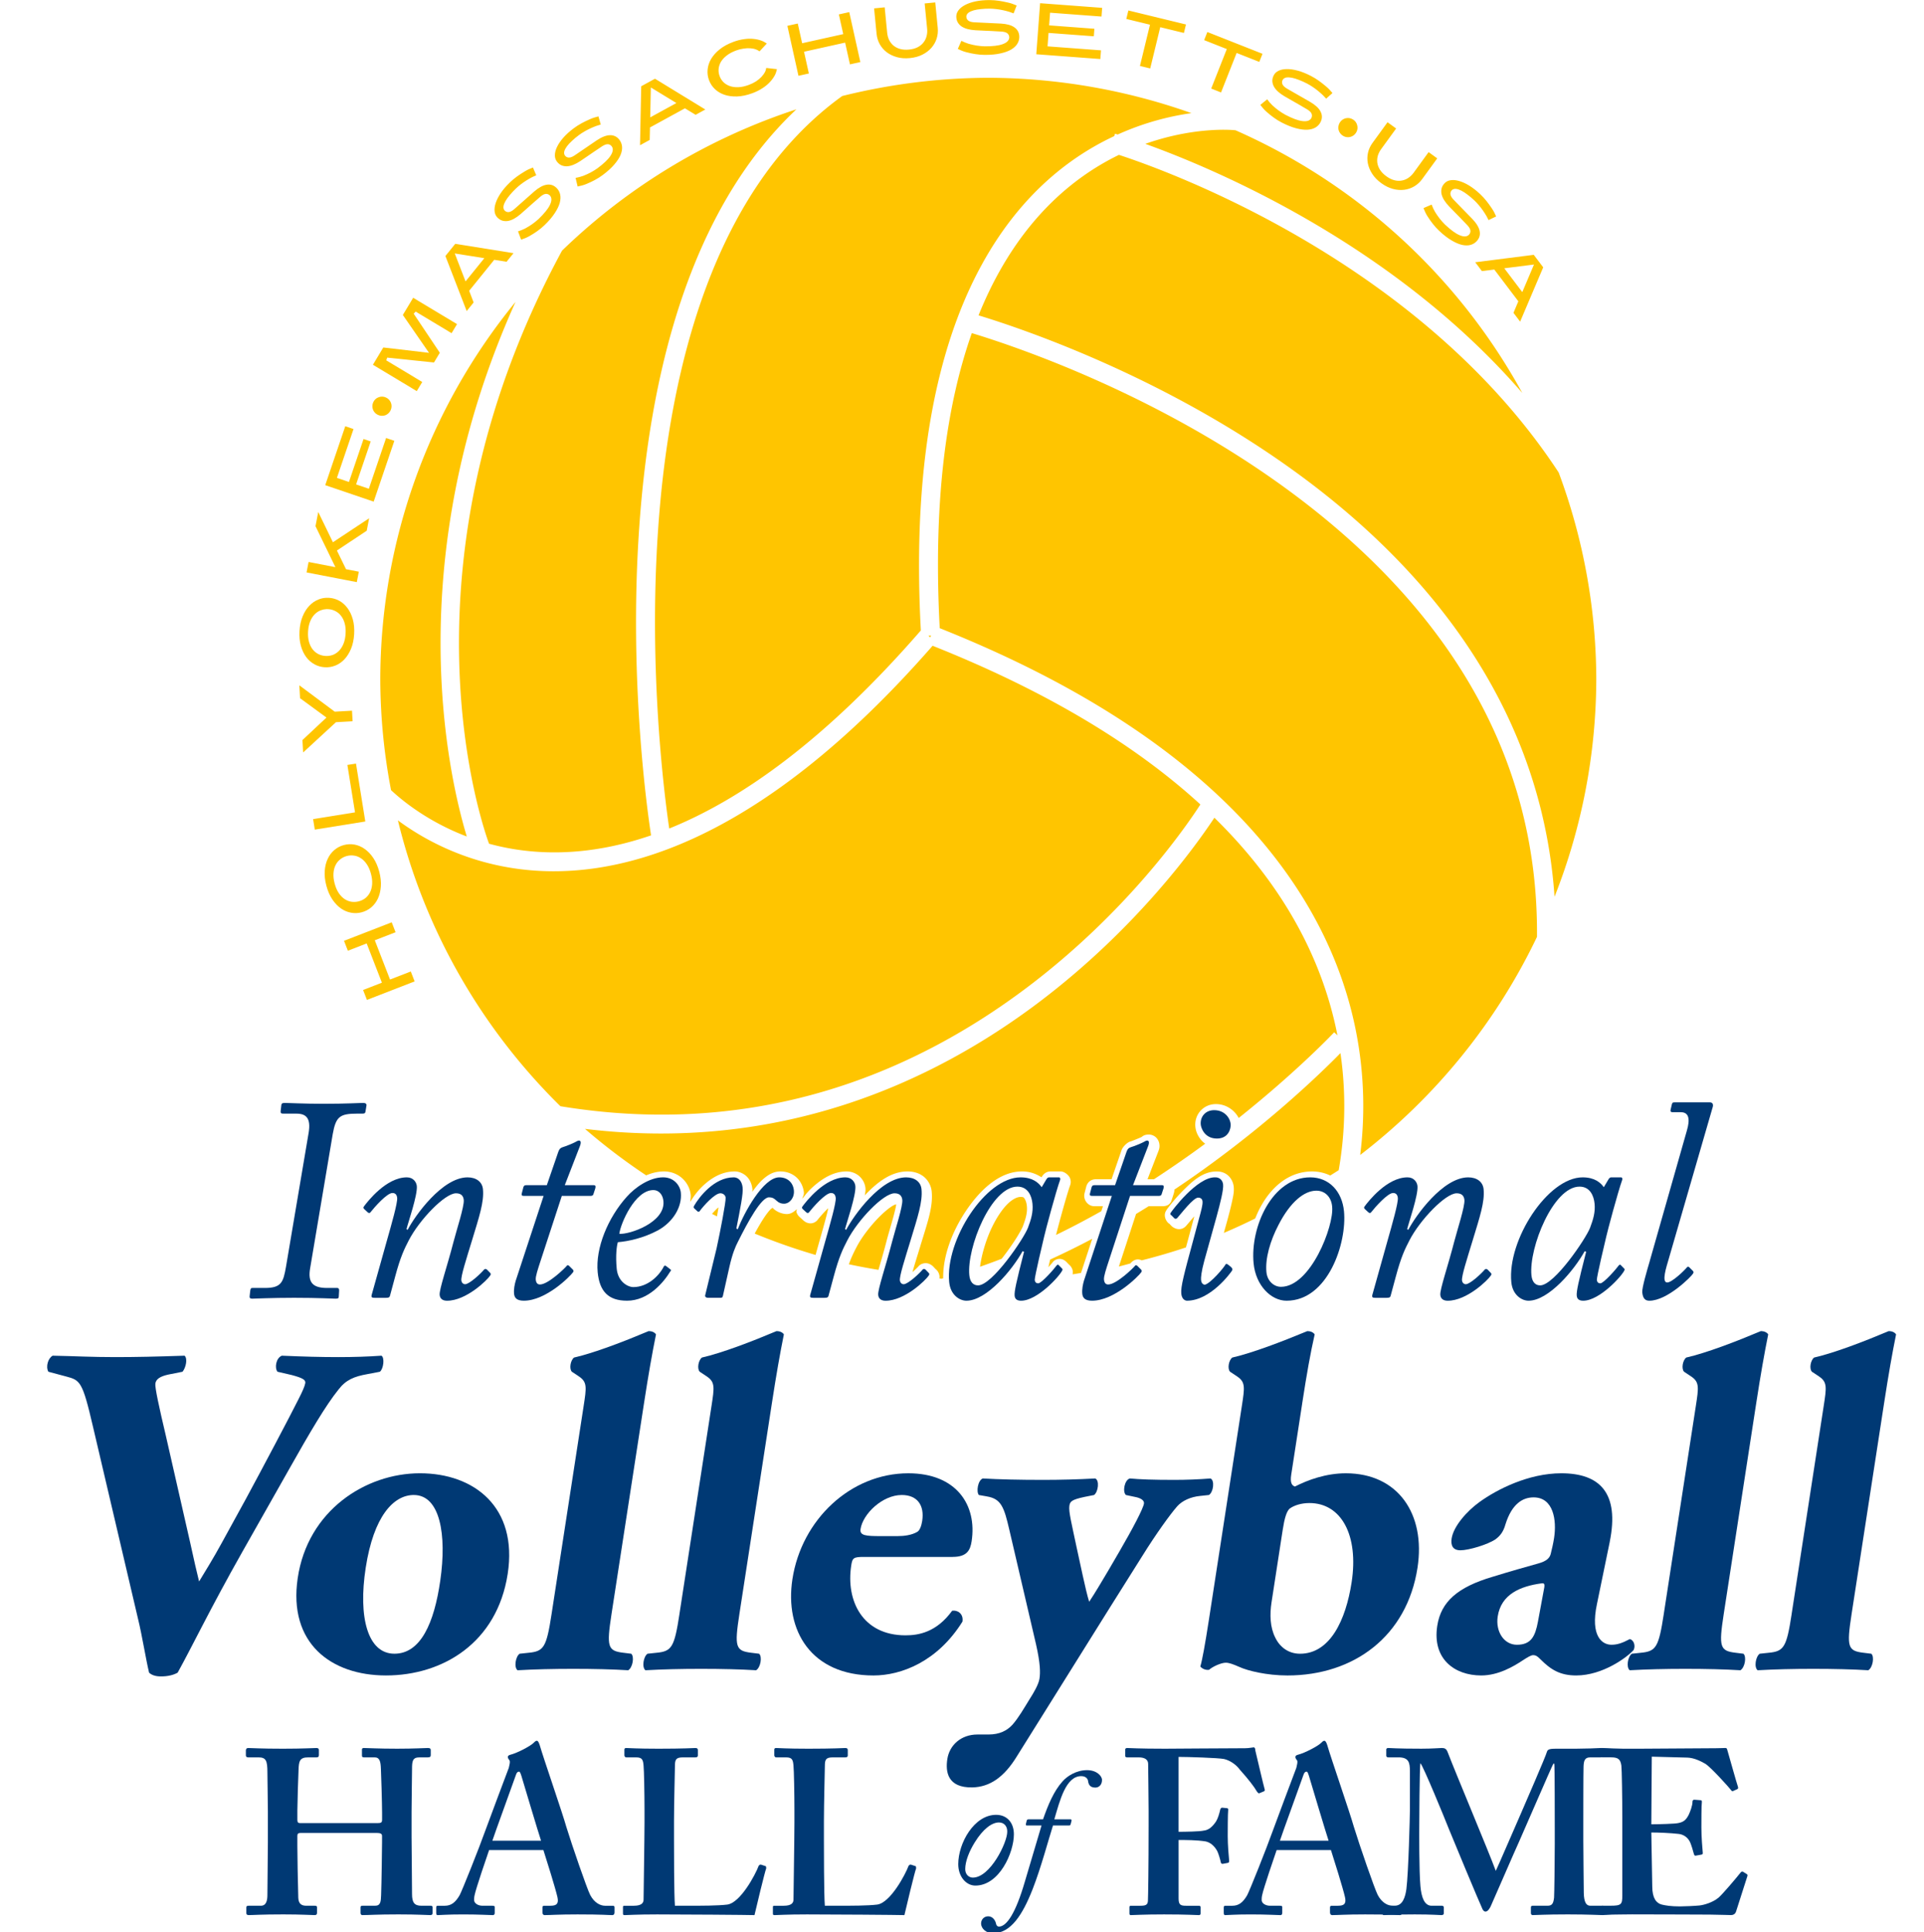 <?xml version="1.0" encoding="UTF-8" standalone="no"?>
<!-- Created with Inkscape (http://www.inkscape.org/) -->

<svg
   xmlns:dc="http://purl.org/dc/elements/1.1/"
   xmlns:cc="http://creativecommons.org/ns#"
   xmlns:rdf="http://www.w3.org/1999/02/22-rdf-syntax-ns#"
   xmlns:svg="http://www.w3.org/2000/svg"
   xmlns="http://www.w3.org/2000/svg"
   xmlns:sodipodi="http://sodipodi.sourceforge.net/DTD/sodipodi-0.dtd"
   xmlns:inkscape="http://www.inkscape.org/namespaces/inkscape"
   width="86.207mm"
   height="86.556mm"
   viewBox="0 0 86.207 86.556"
   version="1.1"
   id="svg8"
   inkscape:version="0.91 r13725"
   sodipodi:docname="International_Volleyball_Hall_of_Fame.svg">
  <defs
     id="defs2" />
  <sodipodi:namedview
     id="base"
     pagecolor="#ffffff"
     bordercolor="#666666"
     borderopacity="1.0"
     inkscape:pageopacity="0.0"
     inkscape:pageshadow="2"
     inkscape:zoom="1.4550879"
     inkscape:cx="174.43897"
     inkscape:cy="125.0149"
     inkscape:document-units="mm"
     inkscape:current-layer="text4288"
     showgrid="false"
     inkscape:snap-global="false"
     showguides="true"
     inkscape:guide-bbox="true"
     inkscape:locked="false"
     fit-margin-top="0"
     fit-margin-left="0"
     fit-margin-right="0"
     fit-margin-bottom="0"
     inkscape:window-width="1440"
     inkscape:window-height="851"
     inkscape:window-x="0"
     inkscape:window-y="1"
     inkscape:window-maximized="1" />
  <g
     inkscape:label="Layer 1"
     inkscape:groupmode="layer"
     id="layer1"
     transform="translate(-45.151,-31.751)">
    <g
       id="g4442"
       transform="matrix(0.53,0,0,0.53,20.923,30.215)">
      <g
         transform="matrix(0.988,0,-0.156,1.012,0,0)"
         style="font-style:normal;font-weight:normal;font-size:39.454px;line-height:24.659px;font-family:sans-serif;letter-spacing:0px;word-spacing:0px;fill:#003974;fill-opacity:1;stroke:none;stroke-width:0.986px;stroke-linecap:butt;stroke-linejoin:miter;stroke-opacity:1"
         id="text4284">
        <path
           d="m 90.806,125.643 c 1.341,-3.196 2.328,-5.405 3.196,-6.707 0.513,-0.829 1.184,-1.105 2.288,-1.302 l 1.026,-0.197 c 0.276,-0.237 0.237,-1.184 -0.079,-1.341 -1.144,0.079 -2.328,0.118 -3.669,0.118 -1.499,0 -2.999,-0.04 -4.853,-0.118 -0.473,0.197 -0.473,1.026 -0.158,1.341 l 1.263,0.276 c 0.947,0.237 1.263,0.395 1.263,0.671 0,0.237 -0.118,0.671 -0.395,1.42 -0.473,1.341 -2.17,5.76 -3.156,8.246 l -1.499,3.709 c -0.473,1.184 -1.105,2.525 -1.42,3.196 -0.276,-0.671 -0.75,-1.854 -1.302,-3.314 l -3.472,-8.877 c -0.947,-2.367 -1.578,-4.024 -1.578,-4.34 0,-0.355 0.276,-0.592 0.986,-0.75 l 1.184,-0.237 c 0.237,-0.355 0.276,-1.105 -0.039,-1.341 -2.407,0.079 -4.103,0.118 -5.918,0.118 -2.052,0 -3.354,-0.079 -5.366,-0.118 -0.355,0.197 -0.473,0.907 -0.158,1.341 l 1.578,0.395 c 1.263,0.316 1.46,0.395 2.959,4.182 l 6.392,16.058 c 0.552,1.341 1.223,3.433 1.657,4.498 0.237,0.197 0.592,0.316 1.065,0.316 0.592,0 1.065,-0.118 1.381,-0.316 0.907,-2.209 1.933,-5.326 3.945,-10.1 l 2.88,-6.826 z"
           style="font-style:normal;font-variant:normal;font-weight:bold;font-stretch:normal;font-family:'Adobe Garamond Pro';-inkscape-font-specification:'Adobe Garamond Pro Bold';fill:#003974;fill-opacity:1;stroke-width:0.986px"
           id="path3407" />
        <path
           d="m 101.845,142.805 c 4.853,0 9.074,-2.722 9.074,-8.483 0,-5.563 -4.182,-8.404 -8.838,-8.404 -4.656,0 -9.114,3.117 -9.074,8.759 0.039,5.445 4.143,8.128 8.838,8.128 z m 0,-15.072 c 2.249,0 3.354,3.314 3.393,7.141 0.039,3.551 -0.71,6.115 -2.959,6.115 -2.288,0 -3.59,-3.038 -3.59,-7.181 0,-4.301 1.42,-6.076 3.156,-6.076 z"
           style="font-style:normal;font-variant:normal;font-weight:bold;font-stretch:normal;font-family:'Adobe Garamond Pro';-inkscape-font-specification:'Adobe Garamond Pro Bold';fill:#003974;fill-opacity:1;stroke-width:0.986px"
           id="path3409" />
        <path
           d="m 115.203,137.676 c 0,2.762 -0.158,3.117 -1.46,3.235 l -0.75,0.079 c -0.316,0.237 -0.316,1.144 0.04,1.381 1.381,-0.079 3.038,-0.118 4.735,-0.118 1.775,0 3.433,0.04 4.734,0.118 0.355,-0.237 0.355,-1.144 0.04,-1.381 l -0.671,-0.079 c -1.381,-0.158 -1.539,-0.473 -1.539,-3.235 l 0,-17.597 c 0,-2.486 0.04,-4.143 0.118,-5.76 -0.158,-0.197 -0.434,-0.276 -0.671,-0.276 -1.973,0.868 -4.34,1.815 -6.036,2.209 -0.276,0.237 -0.276,0.947 0,1.184 l 0.671,0.395 c 0.789,0.473 0.789,0.907 0.789,2.486 l 0,17.36 z"
           style="font-style:normal;font-variant:normal;font-weight:bold;font-stretch:normal;font-family:'Adobe Garamond Pro';-inkscape-font-specification:'Adobe Garamond Pro Bold';fill:#003974;fill-opacity:1;stroke-width:0.986px"
           id="path3411" />
        <path
           d="m 126.146,137.676 c 0,2.762 -0.158,3.117 -1.46,3.235 l -0.75,0.079 c -0.316,0.237 -0.316,1.144 0.04,1.381 1.381,-0.079 3.038,-0.118 4.734,-0.118 1.775,0 3.433,0.04 4.735,0.118 0.355,-0.237 0.355,-1.144 0.039,-1.381 l -0.671,-0.079 c -1.381,-0.158 -1.539,-0.473 -1.539,-3.235 l 0,-17.597 c 0,-2.486 0.039,-4.143 0.118,-5.76 -0.158,-0.197 -0.434,-0.276 -0.671,-0.276 -1.973,0.868 -4.34,1.815 -6.037,2.209 -0.276,0.237 -0.276,0.947 0,1.184 l 0.671,0.395 c 0.789,0.473 0.789,0.907 0.789,2.486 l 0,17.36 z"
           style="font-style:normal;font-variant:normal;font-weight:bold;font-stretch:normal;font-family:'Adobe Garamond Pro';-inkscape-font-specification:'Adobe Garamond Pro Bold';fill:#003974;fill-opacity:1;stroke-width:0.986px"
           id="path3413" />
        <path
           d="m 148.766,132.902 c 1.223,0 1.42,-0.552 1.42,-1.302 0,-3.038 -2.209,-5.681 -6.313,-5.681 -4.932,0 -8.522,3.867 -8.522,8.838 0,4.301 2.88,8.049 8.206,8.049 2.367,0 5.287,-1.144 6.904,-4.498 0,-0.671 -0.592,-0.986 -1.026,-0.907 -1.065,1.815 -2.565,2.052 -3.669,2.052 -3.669,0 -5.563,-2.88 -5.563,-5.839 0,-0.631 0.079,-0.71 0.986,-0.71 l 7.575,0 z m -6.431,-1.736 c -1.263,0 -1.815,-0.04 -1.815,-0.592 0,-1.263 1.42,-2.841 3.077,-2.841 1.341,0 2.091,0.868 2.091,2.17 0,0.395 -0.079,0.789 -0.276,0.907 -0.434,0.276 -1.065,0.355 -1.618,0.355 l -1.46,0 z"
           style="font-style:normal;font-variant:normal;font-weight:bold;font-stretch:normal;font-family:'Adobe Garamond Pro';-inkscape-font-specification:'Adobe Garamond Pro Bold';fill:#003974;fill-opacity:1;stroke-width:0.986px"
           id="path3415" />
        <path
           d="m 150.899,127.852 c 1.263,0.197 1.618,0.907 2.367,2.801 l 3.788,9.548 c 0.631,1.618 0.75,2.367 0.75,2.88 0,0.473 -0.316,1.184 -0.552,1.657 -0.395,0.829 -0.71,1.578 -1.144,2.17 -0.395,0.513 -0.986,0.829 -1.933,0.829 l -0.947,0 c -1.381,0 -2.249,0.868 -2.249,2.052 0,1.065 0.395,2.407 2.525,2.367 1.46,-0.039 2.565,-0.829 3.393,-2.604 1.42,-2.92 4.616,-9.587 5.997,-12.428 l 2.091,-4.301 c 0.868,-1.815 1.854,-3.511 2.328,-4.143 0.355,-0.473 1.026,-0.789 1.815,-0.868 l 0.75,-0.079 c 0.355,-0.237 0.316,-1.223 -0.079,-1.381 -1.026,0.079 -2.052,0.118 -3.077,0.118 -1.775,0 -2.959,-0.04 -3.827,-0.118 -0.434,0.118 -0.473,1.105 -0.118,1.381 l 0.789,0.158 c 0.473,0.079 0.868,0.276 0.868,0.552 0,0.434 -0.631,2.091 -1.46,3.985 l -0.71,1.618 c -0.395,0.868 -0.789,1.775 -1.223,2.604 -0.473,-0.986 -1.341,-3.393 -1.775,-4.498 -0.75,-2.012 -1.184,-3.038 -1.184,-3.511 0,-0.355 0.079,-0.513 1.184,-0.75 l 0.789,-0.158 c 0.316,-0.276 0.276,-1.223 -0.118,-1.381 -1.46,0.079 -2.959,0.118 -4.419,0.118 -2.091,0 -3.788,-0.04 -5.208,-0.118 -0.395,0.158 -0.395,1.105 -0.118,1.381 l 0.71,0.118 z"
           style="font-style:normal;font-variant:normal;font-weight:bold;font-stretch:normal;font-family:'Adobe Garamond Pro';-inkscape-font-specification:'Adobe Garamond Pro Bold';fill:#003974;fill-opacity:1;stroke-width:0.986px"
           id="path3417" />
        <path
           d="m 176.653,120.08 c 0,-2.486 0.039,-4.143 0.158,-5.76 -0.158,-0.197 -0.434,-0.276 -0.671,-0.276 -2.012,0.868 -4.379,1.815 -6.076,2.209 -0.276,0.237 -0.276,0.947 0,1.184 l 0.671,0.395 c 0.789,0.473 0.789,0.907 0.789,2.486 l 0,17.833 c 0,2.052 -0.039,3.393 -0.118,3.906 0.197,0.197 0.513,0.316 0.789,0.276 0.276,-0.276 0.947,-0.592 1.341,-0.592 0.276,0 0.631,0.118 1.223,0.355 0.75,0.316 2.446,0.71 4.222,0.71 5.681,0 9.706,-3.275 9.706,-8.996 0,-4.498 -2.92,-7.891 -7.378,-7.891 -1.697,0 -3.156,0.552 -4.182,1.105 -0.276,-0.079 -0.473,-0.316 -0.473,-0.986 l 0,-5.958 z m 0,10.574 c 0,-0.947 0.079,-1.618 0.355,-1.815 0.316,-0.237 0.868,-0.434 1.578,-0.434 2.722,0 4.656,2.683 4.656,6.628 0,3.156 -0.907,5.958 -3.472,5.958 -0.986,0 -1.815,-0.552 -2.328,-1.341 -0.592,-0.868 -0.789,-1.933 -0.789,-2.959 l 0,-6.037 z"
           style="font-style:normal;font-variant:normal;font-weight:bold;font-stretch:normal;font-family:'Adobe Garamond Pro';-inkscape-font-specification:'Adobe Garamond Pro Bold';fill:#003974;fill-opacity:1;stroke-width:0.986px"
           id="path3419" />
        <path
           d="m 204.794,131.64 c 0.197,-4.064 -1.736,-5.721 -5.05,-5.721 -2.801,0 -5.287,1.341 -6.628,2.407 -0.947,0.75 -1.894,2.012 -1.894,3.038 0,0.552 0.237,0.986 0.907,0.986 0.71,0 2.249,-0.473 2.841,-0.907 0.355,-0.276 0.592,-0.631 0.671,-1.263 0.276,-1.697 1.105,-2.249 2.052,-2.249 1.697,0 2.288,1.894 2.288,3.393 0,0.473 -0.039,0.907 -0.079,1.341 -0.04,0.316 -0.237,0.592 -0.947,0.789 -1.105,0.316 -2.209,0.631 -3.709,1.105 -2.88,0.868 -4.103,2.091 -4.103,4.103 0,2.762 2.131,4.143 4.419,4.143 1.46,0 2.643,-0.75 3.354,-1.263 0.395,-0.276 0.631,-0.434 0.829,-0.434 0.197,0 0.355,0.079 0.631,0.316 1.065,0.907 1.933,1.381 3.314,1.381 2.249,0 4.103,-1.499 4.577,-2.131 0.118,-0.355 -0.118,-0.829 -0.473,-0.907 -0.631,0.355 -1.026,0.473 -1.499,0.473 -0.789,0 -1.933,-0.71 -1.775,-3.393 l 0.276,-5.208 z m -5.09,6.668 c -0.04,1.223 -0.276,1.933 -1.499,1.933 -1.105,0 -2.012,-1.105 -2.012,-2.367 0,-1.854 1.539,-2.525 3.314,-2.762 0.276,-0.039 0.316,0.079 0.276,0.71 l -0.079,2.486 z"
           style="font-style:normal;font-variant:normal;font-weight:bold;font-stretch:normal;font-family:'Adobe Garamond Pro';-inkscape-font-specification:'Adobe Garamond Pro Bold';fill:#003974;fill-opacity:1;stroke-width:0.986px"
           id="path3421" />
        <path
           d="m 210.371,137.676 c 0,2.762 -0.158,3.117 -1.46,3.235 l -0.75,0.079 c -0.316,0.237 -0.316,1.144 0.039,1.381 1.381,-0.079 3.038,-0.118 4.735,-0.118 1.775,0 3.433,0.04 4.735,0.118 0.355,-0.237 0.355,-1.144 0.04,-1.381 l -0.671,-0.079 c -1.381,-0.158 -1.539,-0.473 -1.539,-3.235 l 0,-17.597 c 0,-2.486 0.04,-4.143 0.118,-5.76 -0.158,-0.197 -0.434,-0.276 -0.671,-0.276 -1.973,0.868 -4.34,1.815 -6.037,2.209 -0.276,0.237 -0.276,0.947 0,1.184 l 0.671,0.395 c 0.789,0.473 0.789,0.907 0.789,2.486 l 0,17.36 z"
           style="font-style:normal;font-variant:normal;font-weight:bold;font-stretch:normal;font-family:'Adobe Garamond Pro';-inkscape-font-specification:'Adobe Garamond Pro Bold';fill:#003974;fill-opacity:1;stroke-width:0.986px"
           id="path3423" />
        <path
           d="m 221.313,137.676 c 0,2.762 -0.158,3.117 -1.46,3.235 l -0.75,0.079 c -0.316,0.237 -0.316,1.144 0.04,1.381 1.381,-0.079 3.038,-0.118 4.734,-0.118 1.775,0 3.433,0.04 4.735,0.118 0.355,-0.237 0.355,-1.144 0.039,-1.381 l -0.671,-0.079 c -1.381,-0.158 -1.539,-0.473 -1.539,-3.235 l 0,-17.597 c 0,-2.486 0.039,-4.143 0.118,-5.76 -0.158,-0.197 -0.434,-0.276 -0.671,-0.276 -1.973,0.868 -4.34,1.815 -6.037,2.209 -0.276,0.237 -0.276,0.947 0,1.184 l 0.671,0.395 c 0.789,0.473 0.789,0.907 0.789,2.486 l 0,17.36 z"
           style="font-style:normal;font-variant:normal;font-weight:bold;font-stretch:normal;font-family:'Adobe Garamond Pro';-inkscape-font-specification:'Adobe Garamond Pro Bold';fill:#003974;fill-opacity:1;stroke-width:0.986px"
           id="path3426" />
      </g>
      <path
         id="path3425"
         transform="scale(0.265)"
         d="M 487.783,35.744 A 193.963,191.907 0 0 0 441.195,41.562 c -40.912,29.499 -55.148,86.78 -58.717,137.854 -3.176,45.449 1.992,85.371 3.521,95.793 23.023,-9.288 49.921,-28.265 80.271,-63.176 -4.777,-88.32 20.962,-130.514 48.342,-149.914 4.473,-3.17 8.973,-5.719 13.371,-7.777 l 0.219,-0.756 c 0,0 0.47,0.14 0.865,0.26 8.613,-3.886 16.784,-5.882 23.535,-6.822 A 193.963,191.907 0 0 0 487.783,35.744 Z m -61.213,10.061 a 193.963,191.907 0 0 0 -74.766,45.076 c -54.654,101.012 -25.094,184.306 -23.285,189.176 2.625,0.715 5.377,1.321 8.264,1.777 12.157,1.921 26.694,1.305 43.422,-4.443 -1.21,-7.861 -7.152,-49.933 -3.766,-98.395 3.295,-47.159 15.395,-100.465 50.131,-133.191 z m 136.51,6.518 c -2.488,-0.01 -5.67,0.15 -9.32,0.643 -4.657,0.629 -10.087,1.81 -15.885,3.855 22.326,8.029 79.096,31.925 120.266,79.463 A 193.963,191.907 0 0 0 566.656,52.488 c -0.405,-0.039 -0.817,-0.079 -1.328,-0.105 -0.667,-0.035 -1.419,-0.057 -2.248,-0.061 z m -33.617,8.012 c -3.747,1.821 -7.563,4.026 -11.357,6.715 -12.369,8.764 -24.623,22.613 -33.432,44.473 14.573,4.434 60.012,19.829 102.172,50.725 40.119,29.4 77.347,73.276 81.584,134.729 a 193.963,191.907 0 0 0 13.316,-69.324 193.963,191.907 0 0 0 -11.992,-65.994 C 625.735,94.421 545.135,65.455 529.463,60.334 Z M 336.959,107.242 a 193.963,191.907 0 0 0 -43.139,120.408 193.963,191.907 0 0 0 3.436,35.322 c 1.527,1.415 3.365,2.985 5.578,4.629 4.717,3.505 10.949,7.253 18.584,10.15 -5.615,-18.534 -21.873,-87.437 15.541,-170.51 z m 145.57,9.949 c -7.985,22.606 -12.421,53.067 -10.238,94.113 92.309,36.774 124.419,87.08 132.684,128.033 3.029,15.012 2.88,28.705 1.451,40.002 a 193.963,191.907 0 0 0 56.404,-69.574 C 663.394,243.641 625.23,197.874 583.273,167.127 541.463,136.487 496.214,121.332 482.529,117.191 Z m -13.01,96.451 -0.852,0.049 0.621,0.539 z m 0.502,3.271 c -56.101,64.134 -102.241,75.938 -134.182,70.891 -15.935,-2.518 -28.203,-9.145 -36.398,-15.193 a 193.963,191.907 0 0 0 51.842,91.176 c 64.479,10.587 114.323,-11.823 148.943,-37.936 32.024,-24.154 50.657,-51.251 55.221,-58.314 -19.616,-17.955 -47.116,-35.368 -85.426,-50.623 z m 89.893,54.85 c -5.763,8.722 -24.703,35.273 -56.049,58.916 -33.937,25.597 -82.678,47.852 -144.742,40.336 a 193.963,191.907 0 0 0 19.523,14.826 c 1.771,-0.772 3.698,-1.258 5.738,-1.258 2.406,0 4.585,0.999 6.045,2.463 1.46,1.463 2.251,3.273 2.422,5.031 0.075,0.768 -0.1,1.498 -0.162,2.248 0.983,-1.625 2.421,-3.716 4.641,-5.672 2.436,-2.145 5.639,-4.07 9.582,-4.07 1.631,0 3.322,0.913 4.256,2.113 0.917,1.178 1.254,2.45 1.379,3.646 0.033,0.229 -0.067,0.514 -0.053,0.738 1.102,-1.499 2.232,-2.971 3.52,-4.086 1.542,-1.335 3.255,-2.412 5.461,-2.412 1.846,0 3.686,0.623 5.082,1.875 1.396,1.252 2.229,3.049 2.406,4.875 0.073,0.755 -0.381,1.268 -0.512,1.951 0.946,-1.188 1.841,-2.436 3.773,-4.102 2.671,-2.303 6.142,-4.6 10.396,-4.6 1.674,0 3.301,0.741 4.336,1.824 1.035,1.083 1.53,2.342 1.646,3.541 0.078,0.803 -0.106,1.567 -0.219,2.33 0.1,-0.106 0.112,-0.184 0.213,-0.289 3.666,-3.824 8.091,-7.406 13.41,-7.406 1.788,0 3.559,0.44 5.043,1.555 1.484,1.115 2.498,2.957 2.68,4.824 0.484,4.976 -1.34,9.892 -3.605,17.355 a 2.698,2.443 48.339 0 1 0.002,0.008 c -0.935,3.065 -1.824,5.879 -2.443,8.068 -0.036,0.128 -0.046,0.195 -0.08,0.318 0.803,-0.738 1.692,-1.577 1.941,-1.883 a 2.698,2.443 48.339 0 1 0.307,-0.305 c 0.573,-0.472 1.554,-0.809 2.51,-0.617 0.956,0.191 1.672,0.771 2.127,1.316 l 0.447,0.469 c 0.28,0.259 0.926,0.717 1.221,1.922 0.104,0.426 0.088,0.795 0.037,1.135 a 193.963,191.907 0 0 0 0.707,0.072 c 0.165,-0.046 0.329,-0.095 0.494,-0.141 -0.097,-7.196 2.906,-14.982 7.207,-21.416 4.7,-7.03 10.9,-12.682 17.955,-12.682 2.621,0 4.6,0.836 6.209,1.883 l 0.076,-0.135 a 2.698,2.443 48.339 0 1 0.037,-0.066 c 0.351,-0.548 1.151,-1.682 2.787,-1.682 h 3.186 c 1.228,0 2.639,1.199 2.998,2.15 0.359,0.951 0.277,1.71 -0.006,2.426 -0.611,1.717 -1.801,5.842 -2.846,9.646 -0.67,2.44 -1.21,4.504 -1.605,6.045 4.958,-2.405 9.774,-4.949 14.447,-7.578 l 0.523,-1.592 h -2.504 c -0.551,0 -1.607,0.039 -2.645,-1.139 -0.519,-0.589 -0.755,-1.343 -0.803,-1.854 -0.048,-0.511 0.017,-0.856 0.086,-1.154 a 2.698,2.443 48.339 0 1 0.016,-0.059 l 0.525,-2.041 a 2.698,2.443 48.339 0 1 0.021,-0.08 c 0.159,-0.538 0.527,-1.261 1.188,-1.721 0.661,-0.46 1.403,-0.559 1.959,-0.559 h 4.906 l 3.168,-9.197 a 2.698,2.443 48.339 0 1 0.033,-0.105 c 0.462,-1.17 1.728,-2.318 2.582,-2.656 a 2.698,2.443 48.339 0 1 0.221,-0.068 c 0.584,-0.166 3.216,-1.25 3.482,-1.391 0.436,-0.233 0.813,-0.826 2.43,-0.826 0.557,0 1.349,0.168 2.049,0.723 0.7,0.555 1.104,1.389 1.234,2.016 0.26,1.246 -0.028,1.984 -0.367,2.844 l -0.006,0.016 -3.354,8.646 h 2.062 c 5.785,-3.767 11.258,-7.58 16.334,-11.324 -0.55,-0.406 -1.031,-0.856 -1.404,-1.328 -1.232,-1.555 -1.62,-2.959 -1.73,-4.092 -0.373,-3.838 2.492,-7.221 6.574,-7.221 3.283,0 5.964,1.98 7.254,4.43 18.979,-15.125 30.457,-27.332 30.457,-27.332 l 1.033,0.963 c -0.042,-0.214 -0.076,-0.424 -0.119,-0.639 -4.293,-21.273 -15.259,-45.37 -39.133,-68.77 z m 40.219,75.082 c -6.305,6.432 -25.691,25.305 -52.971,43.527 0.009,0.481 -0.1,0.878 -0.193,1.223 a 2.698,2.443 48.339 0 1 -0.033,0.111 l -0.631,1.941 0.055,-0.201 c -0.434,1.881 -1.805,2.234 -3.012,2.234 h -4.396 c -1.326,0.828 -2.669,1.652 -4.025,2.471 l -5.477,16.766 a 193.963,191.907 0 0 0 3.643,-0.973 c 0.164,-0.175 0.255,-0.272 0.158,-0.143 l -0.086,0.123 c 0.386,-0.599 1.407,-1.356 2.529,-1.262 0.43,0.036 0.765,0.15 1.059,0.283 a 193.963,191.907 0 0 0 14.084,-4.119 c 0.212,-0.772 0.373,-1.342 0.605,-2.199 l 1.934,-7.219 c 0.074,-0.277 0.047,-0.236 0.113,-0.5 -0.975,1.124 -1.974,2.341 -2.598,3.045 -0.427,0.482 -1.097,0.97 -2.043,1.041 -0.946,0.071 -1.957,-0.401 -2.545,-0.945 a 2.698,2.443 48.339 0 1 -0.105,-0.104 l -0.621,-0.637 c -0.276,-0.176 -0.65,-0.427 -1.092,-1.246 -0.273,-0.506 -0.435,-1.243 -0.367,-1.816 0.065,-0.557 0.267,-0.93 0.445,-1.213 0.23,-0.397 0.305,-0.478 0.564,-0.826 0.286,-0.383 0.675,-0.886 1.146,-1.467 0.943,-1.162 2.228,-2.644 3.713,-4.123 2.956,-2.944 6.402,-6.198 10.953,-6.014 1.091,0.013 2.277,0.363 3.283,1.221 1.025,0.874 1.728,2.26 1.863,3.654 0.156,1.601 -0.167,3.004 -0.578,4.891 -0.411,1.886 -0.985,4.063 -1.592,6.297 a 2.698,2.443 48.339 0 1 -0.006,0.014 l -0.979,3.518 a 193.963,191.907 0 0 0 10.014,-4.607 c 0.612,-1.568 1.335,-3.087 2.17,-4.521 3.412,-5.864 8.85,-10.486 15.994,-10.486 2.057,0 4.015,0.469 5.768,1.305 a 193.963,191.907 0 0 0 2.695,-1.701 c 1.793,-10.178 2.644,-23.008 0.561,-37.342 z m -54.557,54.465 c 0.065,0.042 0.158,0.112 0.207,0.146 l -0.398,-0.344 z m -47.502,-8.592 c -1.12,0 -2.729,0.779 -4.391,2.5 -1.661,1.721 -3.31,4.261 -4.684,7.094 -2.008,4.142 -3.378,9.009 -3.846,12.672 2.314,-0.808 4.611,-1.651 6.885,-2.535 0.11,-0.138 0.221,-0.271 0.33,-0.41 1.578,-2.023 3.074,-4.165 4.236,-5.99 1.161,-1.822 2.017,-3.45 2.189,-3.9 0.98,-2.596 1.498,-4.471 1.295,-6.557 -0.09,-0.928 -0.404,-1.861 -0.713,-2.293 -0.309,-0.432 -0.353,-0.58 -1.303,-0.58 z m -39.674,2.336 c -0.246,0.09 -0.733,0.201 -1.648,0.826 -1.147,0.784 -2.523,1.973 -3.904,3.373 -2.762,2.8 -5.559,6.479 -7.082,9.451 a 2.698,2.443 48.339 0 1 -0.008,0 c -0.858,1.672 -1.601,3.111 -2.451,5.498 a 193.963,191.907 0 0 0 9.445,1.779 c 0.803,-2.755 1.718,-5.853 2.562,-9.137 0.491,-1.919 1.346,-4.723 2.057,-7.303 0.355,-1.29 0.671,-2.522 0.877,-3.498 0.123,-0.582 0.12,-0.684 0.152,-0.99 z m -56.676,0.998 c -0.186,0.164 -0.338,0.258 -0.527,0.439 -0.54,0.518 -1.076,1.097 -1.547,1.633 a 193.963,191.907 0 0 0 1.584,0.807 c 0.185,-1.04 0.357,-2.034 0.49,-2.879 z m 17.238,0.018 c 0.023,-0.005 0.053,0.072 -0.273,0.072 0.162,0 0.241,-5.4e-4 0.289,0.004 -0.022,-0.045 -0.025,-0.074 -0.016,-0.076 z m 0.016,0.076 c 0.006,0.012 0.013,0.023 0.023,0.039 0.035,-0.023 0.024,-0.035 -0.023,-0.039 z m 0.023,0.039 c -0.094,0.061 -0.426,0.212 -0.785,0.59 -0.634,0.668 -1.451,1.765 -2.293,3.074 -0.869,1.352 -1.775,2.931 -2.656,4.559 a 193.963,191.907 0 0 0 19.418,6.82 l 1.244,-4.443 a 2.698,2.443 48.339 0 1 0.008,-0.008 c 0.814,-2.87 1.689,-5.954 2.336,-8.484 0.195,-0.764 0.317,-1.33 0.461,-1.965 -0.098,0.091 -0.172,0.135 -0.27,0.23 -1.267,1.229 -2.571,2.75 -3.186,3.535 a 2.698,2.443 48.339 0 1 -0.086,0.105 c -0.388,0.438 -1.253,1.022 -2.309,0.945 -1.056,-0.077 -1.761,-0.621 -2.209,-1.035 l -0.902,-0.834 c -0.286,-0.265 -0.804,-0.615 -1.164,-1.666 -0.134,-0.39 0.094,-0.609 0.123,-0.982 -0.906,0.777 -1.85,1.555 -3.201,1.555 -1.191,0 -2.944,-0.481 -4.242,-1.682 -0.168,-0.156 -0.244,-0.249 -0.287,-0.314 z m 101.943,9.889 c -4.356,2.307 -8.84,4.519 -13.426,6.617 -0.138,0.599 -0.185,0.773 -0.322,1.381 -0.09,0.397 -0.154,0.698 -0.24,1.086 0.44,-0.522 1.206,-1.386 1.18,-1.348 a 2.698,2.443 48.339 0 1 0.182,-0.244 c 0.216,-0.244 0.431,-0.591 1.244,-0.902 0.406,-0.155 1.062,-0.274 1.781,-0.059 0.719,0.216 1.319,0.736 1.645,1.168 l -0.248,-0.289 0.797,0.818 c 0.263,0.244 0.703,0.591 1.043,1.459 0.205,0.522 0.197,1.127 0.104,1.652 a 193.963,191.907 0 0 0 2.68,-0.453 z"
         style="fill:#ffc500;fill-opacity:1;fill-rule:evenodd;stroke:none;stroke-width:6.047;stroke-linecap:butt;stroke-linejoin:miter;stroke-miterlimit:4;stroke-dasharray:none;stroke-opacity:1"
         inkscape:connector-curvature="0" />
      <g
         style="font-style:italic;font-variant:normal;font-weight:normal;font-stretch:normal;font-size:19.784px;line-height:12.365px;font-family:'Caslon Becker No540 Swash';-inkscape-font-specification:'Caslon Becker No540 Swash Italic';letter-spacing:0px;word-spacing:0px;fill:#003974;fill-opacity:1;stroke:none;stroke-width:0.495px;stroke-linecap:butt;stroke-linejoin:miter;stroke-opacity:1"
         id="text4288">
        <path
           d="m 77.576,157.832 c 0.277,0 0.435,0.059 0.435,0.237 l 0,0.554 c 0,0.356 -0.04,3.521 -0.079,4.471 -0.02,0.534 -0.04,0.89 -0.514,0.89 l -1.068,0 c -0.138,0 -0.158,0.059 -0.158,0.158 l 0,0.455 c 0,0.079 0.04,0.178 0.158,0.178 0.554,0 1.187,-0.059 3.047,-0.059 1.701,0 2.374,0.059 2.691,0.059 0.158,0 0.198,-0.079 0.198,-0.198 l 0,-0.455 c 0,-0.079 -0.04,-0.138 -0.158,-0.138 l -0.791,0 c -0.594,0 -0.791,-0.277 -0.791,-0.989 0,-1.128 -0.04,-3.937 -0.04,-4.807 l 0,-2.137 c 0,-0.633 0.04,-3.324 0.04,-3.601 0,-0.692 0.04,-1.009 0.633,-1.009 l 0.712,0 c 0.198,0 0.237,-0.079 0.237,-0.198 l 0,-0.415 c 0,-0.099 -0.04,-0.178 -0.237,-0.178 -0.317,0 -1.108,0.059 -2.611,0.059 -1.583,0 -2.453,-0.059 -2.809,-0.059 -0.138,0 -0.158,0.059 -0.158,0.158 l 0,0.455 c 0,0.119 0.02,0.178 0.158,0.178 l 0.91,0 c 0.435,0 0.514,0.356 0.534,0.989 0.02,0.218 0.099,2.987 0.099,3.7 l 0,0.594 c 0,0.218 -0.079,0.277 -0.396,0.277 l -6.529,0 c -0.178,0 -0.237,-0.079 -0.237,-0.277 l 0,-0.791 c 0,-0.514 0.079,-3.126 0.099,-3.403 0.02,-0.772 0.099,-1.088 0.811,-1.088 l 0.712,0 c 0.158,0 0.198,-0.079 0.198,-0.198 l 0,-0.415 c 0,-0.099 -0.04,-0.178 -0.198,-0.178 -0.356,0 -1.068,0.059 -2.849,0.059 -1.939,0 -2.572,-0.059 -2.928,-0.059 -0.158,0 -0.198,0.119 -0.198,0.198 l 0,0.415 c 0,0.099 0.04,0.178 0.198,0.178 l 0.87,0 c 0.633,0 0.752,0.277 0.752,1.266 0,0.297 0.04,2.75 0.04,3.343 l 0,2.532 c 0,1.266 -0.04,3.521 -0.04,4.471 0,0.455 -0.079,0.93 -0.554,0.93 l -1.029,0 c -0.158,0 -0.198,0.04 -0.198,0.158 l 0,0.455 c 0,0.099 0.04,0.178 0.198,0.178 0.396,0 0.989,-0.059 2.928,-0.059 1.622,0 2.295,0.059 2.651,0.059 0.158,0 0.198,-0.079 0.198,-0.198 l 0,-0.455 c 0,-0.099 -0.04,-0.138 -0.198,-0.138 l -0.712,0 c -0.435,0 -0.653,-0.198 -0.673,-0.673 -0.04,-1.365 -0.079,-3.66 -0.079,-4.372 l 0,-0.851 c 0,-0.178 0.059,-0.257 0.277,-0.257 l 6.449,0 z"
           style="font-style:normal;font-variant:normal;font-weight:600;font-stretch:normal;font-family:'Adobe Caslon Pro';-inkscape-font-specification:'Adobe Caslon Pro Semi-Bold';fill:#003974;fill-opacity:1;stroke-width:0.495px"
           id="path3390" />
        <path
           d="m 91.651,159.276 c 0.237,0.732 1.029,3.264 1.187,3.977 0.119,0.534 -0.04,0.732 -0.594,0.732 l -0.514,0 c -0.119,0 -0.158,0.04 -0.158,0.158 l 0,0.396 c 0,0.119 0.04,0.237 0.198,0.237 0.435,0 1.108,-0.059 2.77,-0.059 2.176,0 2.572,0.059 2.928,0.059 0.158,0 0.198,-0.119 0.198,-0.237 l 0,-0.415 c 0,-0.099 -0.04,-0.138 -0.158,-0.138 l -0.633,0 c -0.396,0 -0.91,-0.237 -1.266,-0.91 -0.277,-0.534 -1.543,-4.214 -2.018,-5.757 -0.356,-1.266 -1.899,-5.698 -2.255,-6.924 -0.04,-0.119 -0.119,-0.356 -0.237,-0.356 -0.099,0 -0.178,0.079 -0.297,0.198 -0.237,0.237 -1.326,0.831 -1.959,0.989 -0.158,0.04 -0.198,0.119 -0.198,0.198 0,0.059 0.059,0.178 0.119,0.237 0.119,0.119 0,0.475 -0.04,0.673 -0.198,0.514 -1.8,4.788 -1.939,5.183 -0.594,1.662 -2.018,5.223 -2.216,5.579 -0.356,0.613 -0.712,0.89 -1.266,0.89 l -0.594,0 c -0.079,0 -0.119,0.04 -0.119,0.158 l 0,0.376 c 0,0.138 0,0.257 0.119,0.257 0.277,0 0.712,-0.059 2.176,-0.059 1.385,0 2.216,0.059 2.493,0.059 0.119,0 0.158,-0.079 0.158,-0.198 l 0,-0.495 c 0,-0.059 -0.04,-0.099 -0.198,-0.099 l -0.831,0 c -0.396,0 -0.712,-0.218 -0.712,-0.475 0,-0.099 0,-0.257 0.04,-0.415 0.099,-0.534 1.068,-3.363 1.227,-3.818 l 4.59,0 z m -4.313,-0.791 c 0.138,-0.455 1.919,-5.322 1.998,-5.579 0.059,-0.178 0.138,-0.257 0.257,-0.257 0.079,0 0.119,0.119 0.198,0.356 0.119,0.396 1.464,4.906 1.662,5.48 l -4.115,0 z"
           style="font-style:normal;font-variant:normal;font-weight:600;font-stretch:normal;font-family:'Adobe Caslon Pro';-inkscape-font-specification:'Adobe Caslon Pro Semi-Bold';fill:#003974;fill-opacity:1;stroke-width:0.495px"
           id="path3392" />
        <path
           d="m 110.092,160.522 c -0.119,-0.04 -0.158,0 -0.237,0.079 -0.277,0.752 -1.543,3.126 -2.651,3.284 -0.791,0.099 -2.216,0.099 -3.324,0.099 l -1.108,0 c -0.079,-0.851 -0.079,-5.124 -0.079,-5.48 l 0,-1.701 c 0,-1.385 0.079,-4.352 0.079,-4.629 0,-0.534 0.079,-0.732 0.673,-0.732 l 1.068,0 c 0.158,0 0.198,-0.079 0.198,-0.158 l 0,-0.455 c 0,-0.099 -0.04,-0.178 -0.198,-0.178 -0.158,0 -0.989,0.059 -3.126,0.059 -1.82,0 -2.532,-0.059 -2.73,-0.059 -0.119,0 -0.158,0.04 -0.158,0.158 l 0,0.455 c 0,0.059 0.04,0.178 0.158,0.178 l 0.831,0 c 0.514,0 0.594,0.198 0.633,0.712 0.04,0.336 0.079,2.433 0.079,3.7 l 0,1.108 c 0,1.187 -0.079,6.133 -0.079,6.489 0,0.257 -0.119,0.534 -0.831,0.534 l -0.791,0 c -0.119,0 -0.119,0.04 -0.119,0.158 l 0,0.455 c 0,0.138 0,0.178 0.158,0.178 0.237,0 0.95,-0.059 2.73,-0.059 2.018,0 7.716,0.04 8.23,0.059 0.119,-0.534 0.91,-3.818 0.989,-3.937 0,-0.119 0,-0.158 -0.04,-0.198 l -0.356,-0.119 z"
           style="font-style:normal;font-variant:normal;font-weight:600;font-stretch:normal;font-family:'Adobe Caslon Pro';-inkscape-font-specification:'Adobe Caslon Pro Semi-Bold';fill:#003974;fill-opacity:1;stroke-width:0.495px"
           id="path3394" />
        <path
           d="m 122.766,160.522 c -0.119,-0.04 -0.158,0 -0.237,0.079 -0.277,0.752 -1.543,3.126 -2.651,3.284 -0.791,0.099 -2.216,0.099 -3.324,0.099 l -1.108,0 c -0.079,-0.851 -0.079,-5.124 -0.079,-5.48 l 0,-1.701 c 0,-1.385 0.079,-4.352 0.079,-4.629 0,-0.534 0.079,-0.732 0.673,-0.732 l 1.068,0 c 0.158,0 0.198,-0.079 0.198,-0.158 l 0,-0.455 c 0,-0.099 -0.04,-0.178 -0.198,-0.178 -0.158,0 -0.989,0.059 -3.126,0.059 -1.82,0 -2.532,-0.059 -2.73,-0.059 -0.119,0 -0.158,0.04 -0.158,0.158 l 0,0.455 c 0,0.059 0.04,0.178 0.158,0.178 l 0.831,0 c 0.514,0 0.594,0.198 0.633,0.712 0.04,0.336 0.079,2.433 0.079,3.7 l 0,1.108 c 0,1.187 -0.079,6.133 -0.079,6.489 0,0.257 -0.119,0.534 -0.831,0.534 l -0.791,0 c -0.119,0 -0.119,0.04 -0.119,0.158 l 0,0.455 c 0,0.138 0,0.178 0.158,0.178 0.237,0 0.95,-0.059 2.73,-0.059 2.018,0 7.716,0.04 8.23,0.059 0.119,-0.534 0.91,-3.818 0.989,-3.937 0,-0.119 0,-0.158 -0.04,-0.198 l -0.356,-0.119 z"
           style="font-style:normal;font-variant:normal;font-weight:600;font-stretch:normal;font-family:'Adobe Caslon Pro';-inkscape-font-specification:'Adobe Caslon Pro Semi-Bold';fill:#003974;fill-opacity:1;stroke-width:0.495px"
           id="path3396" />
        <path
           d="m 145.352,151.402 c 0.752,0 3.324,0.079 3.838,0.178 0.514,0.119 1.029,0.475 1.345,0.91 0.712,0.791 1.227,1.464 1.424,1.82 0.119,0.158 0.158,0.198 0.237,0.158 l 0.376,-0.158 c 0.059,-0.02 0.079,-0.079 0.059,-0.158 -0.079,-0.237 -0.712,-2.968 -0.791,-3.284 0,-0.158 -0.04,-0.237 -0.119,-0.277 -0.079,0 -0.396,0.079 -0.752,0.079 -1.266,0 -6.489,0.04 -6.766,0.04 -2.255,0 -3.007,-0.059 -3.205,-0.059 -0.079,0 -0.158,0.04 -0.158,0.119 l 0,0.574 c 0,0.059 0.079,0.099 0.158,0.099 l 0.989,0 c 0.514,0 0.791,0.198 0.791,0.554 0,0.218 0.04,3.027 0.04,3.897 l 0,1.385 c 0,3.403 -0.04,5.896 -0.059,6.291 -0.02,0.336 -0.178,0.415 -0.653,0.415 l -0.791,0 c -0.079,0 -0.119,0.04 -0.119,0.119 l 0,0.534 c 0,0.099 0.04,0.138 0.119,0.138 0.277,0 1.029,-0.059 2.809,-0.059 1.939,0 2.73,0.059 2.928,0.059 0.119,0 0.158,-0.04 0.158,-0.158 l 0,-0.495 c 0,-0.099 -0.04,-0.138 -0.158,-0.138 l -1.068,0 c -0.475,0 -0.633,-0.079 -0.633,-0.633 l 0,-4.926 c 0.594,0 1.523,0 2.275,0.119 0.396,0.079 0.752,0.376 0.989,0.811 0.099,0.178 0.277,0.791 0.297,0.93 0.02,0.119 0.079,0.158 0.158,0.158 l 0.435,-0.079 c 0.079,-0.02 0.138,-0.059 0.119,-0.198 -0.04,-0.396 -0.119,-1.345 -0.119,-2.058 0,-0.277 0,-1.899 0.04,-2.255 0,-0.079 -0.04,-0.119 -0.119,-0.119 l -0.396,-0.04 c -0.079,0 -0.138,0.079 -0.158,0.158 -0.079,0.356 -0.198,0.752 -0.356,1.009 -0.336,0.495 -0.653,0.732 -1.049,0.772 -0.317,0.079 -1.563,0.099 -2.117,0.099 l 0,-6.331 z"
           style="letter-spacing:-1.852px;fill:#003974;fill-opacity:1"
           id="path3398" />
        <path
           d="m 158.23,159.276 c 0.237,0.732 1.029,3.264 1.187,3.977 0.119,0.534 -0.04,0.732 -0.594,0.732 l -0.514,0 c -0.119,0 -0.158,0.04 -0.158,0.158 l 0,0.396 c 0,0.119 0.04,0.237 0.198,0.237 0.435,0 1.108,-0.059 2.77,-0.059 2.176,0 2.572,0.059 2.928,0.059 0.158,0 0.198,-0.119 0.198,-0.237 l 0,-0.415 c 0,-0.099 -0.04,-0.138 -0.158,-0.138 l -0.633,0 c -0.396,0 -0.91,-0.237 -1.266,-0.91 -0.277,-0.534 -1.543,-4.214 -2.018,-5.757 -0.356,-1.266 -1.899,-5.698 -2.255,-6.924 -0.04,-0.119 -0.119,-0.356 -0.237,-0.356 -0.099,0 -0.178,0.079 -0.297,0.198 -0.237,0.237 -1.325,0.831 -1.959,0.989 -0.158,0.04 -0.198,0.119 -0.198,0.198 0,0.059 0.059,0.178 0.119,0.237 0.119,0.119 0,0.475 -0.04,0.673 -0.198,0.514 -1.8,4.788 -1.939,5.183 -0.594,1.662 -2.018,5.223 -2.216,5.579 -0.356,0.613 -0.712,0.89 -1.266,0.89 l -0.594,0 c -0.079,0 -0.119,0.04 -0.119,0.158 l 0,0.376 c 0,0.138 0,0.257 0.119,0.257 0.277,0 0.712,-0.059 2.176,-0.059 1.385,0 2.216,0.059 2.493,0.059 0.119,0 0.158,-0.079 0.158,-0.198 l 0,-0.495 c 0,-0.059 -0.04,-0.099 -0.198,-0.099 l -0.831,0 c -0.396,0 -0.712,-0.218 -0.712,-0.475 0,-0.099 0,-0.257 0.04,-0.415 0.099,-0.534 1.068,-3.363 1.227,-3.818 l 4.59,0 z m -4.313,-0.791 c 0.138,-0.455 1.919,-5.322 1.998,-5.579 0.059,-0.178 0.138,-0.257 0.257,-0.257 0.079,0 0.119,0.119 0.198,0.356 0.119,0.396 1.464,4.906 1.662,5.48 l -4.115,0 z"
           style="letter-spacing:-1.852px;fill:#003974;fill-opacity:1"
           id="path3400" />
        <path
           d="m 177.153,158.663 c 0,1.583 -0.04,4.432 -0.059,4.629 -0.059,0.574 -0.218,0.692 -0.574,0.692 l -1.227,0 c -0.119,0 -0.158,0.04 -0.158,0.158 l 0,0.455 c 0,0.099 0.04,0.178 0.158,0.178 0.277,0 1.029,-0.059 2.968,-0.059 1.741,0 2.691,0.059 2.928,0.059 0.158,0 0.158,-0.079 0.158,-0.198 l 0,-0.455 c 0,-0.059 0,-0.138 -0.119,-0.138 l -1.068,0 c -0.356,0 -0.534,-0.317 -0.554,-1.068 0,-0.336 -0.04,-3.225 -0.04,-4.412 l 0,-1.385 c 0,-0.514 0,-4.471 0.02,-4.906 0.02,-0.415 0.059,-0.772 0.574,-0.772 l 0.87,0 c 0.119,0 0.158,-0.079 0.158,-0.198 l 0,-0.415 c 0,-0.099 -0.04,-0.178 -0.119,-0.178 -0.237,0 -0.91,0.079 -3.798,0.059 -0.475,0 -0.712,0.04 -0.772,0.237 -0.099,0.396 -1.879,4.471 -2.236,5.302 -0.514,1.167 -1.919,4.432 -2.097,4.788 -0.594,-1.622 -3.363,-8.19 -4.075,-10.05 -0.099,-0.257 -0.237,-0.336 -0.475,-0.336 -0.237,0 -0.791,0.059 -1.741,0.059 -2.097,0 -2.611,-0.059 -2.809,-0.059 -0.119,0 -0.158,0.079 -0.158,0.119 l 0,0.534 c 0,0.059 0.04,0.138 0.158,0.138 l 0.87,0 c 0.87,0 0.969,0.435 0.969,1.147 l 0,3.383 c 0,0.356 -0.119,5.223 -0.297,6.608 -0.099,0.692 -0.317,1.405 -0.989,1.405 l -0.91,0 c -0.119,0 -0.119,0.079 -0.119,0.119 l 0,0.495 c 0,0.138 0,0.178 0.158,0.178 0.198,0 0.87,-0.059 2.572,-0.059 1.504,0 2.058,0.059 2.255,0.059 0.158,0 0.198,-0.079 0.198,-0.158 l 0,-0.495 c 0,-0.059 -0.04,-0.138 -0.158,-0.138 l -0.87,0 c -0.633,0 -0.87,-0.752 -0.95,-1.662 -0.119,-1.286 -0.099,-4.649 -0.099,-4.887 0,-0.237 0.02,-5.223 0.099,-5.5 0.237,0.237 2.057,4.669 2.414,5.579 0.119,0.317 2.691,6.489 2.77,6.608 0.079,0.237 0.198,0.356 0.317,0.356 0.198,0 0.356,-0.277 0.435,-0.435 0.099,-0.198 2.117,-4.867 2.414,-5.5 0.237,-0.514 2.73,-6.291 2.888,-6.568 l 0.079,0 c 0.04,0.079 0.04,4.985 0.04,5.579 l 0,1.108 z"
           style="letter-spacing:-1.852px;fill:#003974;fill-opacity:1"
           id="path3402" />
        <path
           d="m 185.315,157.792 c 0.633,0 1.583,0.04 2.295,0.119 0.435,0.04 0.811,0.317 0.989,0.712 0.099,0.237 0.237,0.673 0.317,0.989 0.04,0.119 0.079,0.158 0.158,0.138 l 0.435,-0.079 c 0.119,-0.02 0.158,-0.04 0.158,-0.138 -0.04,-0.435 -0.119,-1.385 -0.119,-2.176 0,-0.514 0,-1.82 0.04,-2.137 0.02,-0.119 -0.04,-0.158 -0.119,-0.158 l -0.514,-0.04 c -0.079,0 -0.158,0.04 -0.158,0.158 0,0.356 -0.198,0.851 -0.317,1.108 -0.237,0.475 -0.475,0.633 -0.91,0.712 -0.237,0.059 -1.662,0.099 -2.255,0.099 l 0.04,-5.717 3.007,0.079 c 0.554,0.02 1.088,0.277 1.504,0.514 0.475,0.277 2.097,2.097 2.176,2.216 0.059,0.099 0.119,0.119 0.178,0.099 l 0.356,-0.158 c 0.079,-0.04 0.099,-0.099 0.059,-0.218 -0.079,-0.198 -0.831,-2.888 -0.91,-3.146 -0.02,-0.079 -0.059,-0.119 -0.158,-0.119 -0.099,0 -0.475,0.02 -0.791,0.02 -0.87,0 -5.421,0.04 -6.291,0.04 l -0.554,0 c -1.622,0.02 -2.334,-0.059 -2.77,-0.059 -0.099,0 -0.119,0.04 -0.119,0.138 l 0,0.514 c 0,0.099 0.04,0.138 0.119,0.138 l 0.752,0 c 0.594,0 0.791,0.158 0.87,0.692 0.04,0.277 0.079,2.73 0.079,4.352 l 0,1.939 0,4.708 c 0,0.732 -0.079,0.851 -0.989,0.851 l -0.673,0 c -0.158,0 -0.198,0.04 -0.198,0.158 l 0,0.475 c 0,0.119 0.04,0.158 0.158,0.158 0.178,0 0.455,-0.02 0.851,-0.04 0.415,0 0.95,-0.02 1.682,-0.02 3.304,0 5.342,0.02 6.588,0.02 1.227,0.02 1.662,0.04 1.761,0.04 0.237,0 0.376,-0.119 0.435,-0.297 l 0.95,-2.968 c 0.04,-0.099 0.02,-0.158 -0.04,-0.198 l -0.317,-0.198 c -0.079,-0.04 -0.138,-0.02 -0.218,0.079 -0.376,0.475 -1.484,1.781 -1.84,2.097 -0.514,0.435 -1.266,0.633 -1.622,0.673 -0.396,0.04 -1.306,0.079 -1.662,0.079 -0.752,0 -1.227,-0.079 -1.543,-0.158 -0.435,-0.119 -0.791,-0.514 -0.791,-1.543 0,-0.356 -0.04,-2.295 -0.059,-3.363 l -0.02,-1.187 z"
           style="letter-spacing:-1.852px;fill:#003974;fill-opacity:1"
           id="path3404" />
      </g>
      <g
         transform="matrix(0.992,0,0.098,1.008,0,0)"
         style="font-style:normal;font-weight:normal;font-size:24.284px;line-height:15.178px;font-family:sans-serif;letter-spacing:0px;word-spacing:0px;fill:#003873;fill-opacity:1;stroke:none;stroke-width:0.607px;stroke-linecap:butt;stroke-linejoin:miter;stroke-opacity:1"
         id="text4274">
        <path
           d="m 59.682,109.082 c -0.364,1.311 -0.559,1.797 -1.991,1.797 l -1.044,0 c -0.146,0 -0.17,0.049 -0.219,0.243 l -0.097,0.461 c -0.024,0.121 0.024,0.194 0.194,0.194 0.267,0 1.627,-0.073 3.594,-0.073 2.113,0 3.254,0.073 3.521,0.073 0.243,0 0.267,-0.049 0.291,-0.194 l 0.073,-0.461 c 0.024,-0.146 0,-0.243 -0.146,-0.243 l -0.85,0 c -1.263,0 -1.603,-0.486 -1.287,-1.651 l 3.036,-11.244 c 0.413,-1.481 0.777,-1.724 2.258,-1.724 l 0.461,0 c 0.194,0 0.243,-0.073 0.267,-0.194 l 0.121,-0.461 c 0.049,-0.146 -0.024,-0.243 -0.267,-0.243 -0.34,0 -1.384,0.073 -3.375,0.073 -1.7,0 -2.987,-0.073 -3.278,-0.073 -0.219,0 -0.291,0.049 -0.316,0.146 l -0.121,0.559 c -0.024,0.146 0.024,0.194 0.219,0.194 l 1.117,0 c 0.85,0 1.19,0.413 0.874,1.603 l -3.036,11.219 z"
           style="font-style:italic;font-variant:normal;font-weight:normal;font-stretch:normal;font-family:'Adobe Caslon Pro';-inkscape-font-specification:'Adobe Caslon Pro Italic';fill:#003873;fill-opacity:1;stroke-width:0.607px"
           id="path3363" />
        <path
           d="m 67.948,111.705 c 0.243,0 0.291,-0.049 0.34,-0.146 l 0.607,-1.627 c 0.631,-1.7 1.02,-2.331 1.457,-3.035 1.068,-1.724 3.473,-3.958 4.42,-3.958 0.437,0 0.607,0.219 0.607,0.559 0,0.534 -0.874,2.55 -1.214,3.497 -0.753,2.088 -1.627,4.007 -1.627,4.468 0,0.364 0.267,0.486 0.583,0.486 1.627,0 3.594,-1.724 3.885,-2.113 0.097,-0.121 0.073,-0.17 -0.024,-0.267 l -0.17,-0.194 c -0.073,-0.097 -0.17,-0.121 -0.267,-0.049 -0.316,0.34 -1.384,1.238 -1.748,1.238 -0.194,0 -0.291,-0.17 -0.291,-0.316 0,-0.389 0.583,-1.748 1.238,-3.351 0.801,-1.967 1.36,-3.23 1.36,-4.298 0,-0.631 -0.486,-0.996 -1.214,-0.996 -2.161,0 -4.808,3.23 -5.537,4.395 l -0.097,-0.049 c 0.194,-0.559 1.238,-2.866 1.238,-3.618 0,-0.316 -0.219,-0.729 -0.777,-0.729 -1.748,0 -3.545,2.016 -3.91,2.453 -0.073,0.097 -0.049,0.146 0.049,0.243 l 0.219,0.219 c 0.097,0.097 0.17,0.097 0.243,0.024 0.413,-0.461 1.578,-1.627 2.04,-1.627 0.267,0 0.364,0.17 0.364,0.413 0,0.413 -0.68,2.161 -1.263,3.667 l -1.724,4.493 c -0.049,0.17 0,0.219 0.267,0.219 l 0.947,0 z"
           style="font-style:italic;font-variant:normal;font-weight:normal;font-stretch:normal;font-family:'Adobe Caslon Pro';-inkscape-font-specification:'Adobe Caslon Pro Italic';fill:#003873;fill-opacity:1;stroke-width:0.607px"
           id="path3365" />
        <path
           d="m 79.156,110.223 c -0.146,0.364 -0.267,0.777 -0.267,1.141 0,0.34 0.17,0.583 0.777,0.583 1.87,0 4.128,-2.016 4.444,-2.404 0.049,-0.097 0.049,-0.146 -0.024,-0.219 l -0.267,-0.291 c -0.073,-0.073 -0.146,-0.097 -0.219,0 -0.146,0.17 -1.724,1.554 -2.428,1.554 -0.219,0 -0.316,-0.146 -0.316,-0.413 0,-0.267 0.267,-0.874 0.559,-1.554 l 2.356,-5.464 2.477,0 c 0.097,0 0.194,-0.049 0.219,-0.121 l 0.219,-0.51 c 0.073,-0.194 0.024,-0.267 -0.097,-0.267 l -2.477,0 1.603,-3.254 c 0.17,-0.34 0.121,-0.486 -0.024,-0.486 -0.097,0 -0.219,0.073 -0.364,0.146 -0.194,0.097 -0.826,0.34 -1.093,0.413 -0.194,0.073 -0.267,0.121 -0.389,0.364 l -1.263,2.817 -1.748,0 c -0.146,0 -0.219,0.049 -0.267,0.17 l -0.194,0.534 c -0.049,0.146 0,0.194 0.146,0.194 l 1.7,0 -3.06,7.067 z"
           style="font-style:italic;font-variant:normal;font-weight:normal;font-stretch:normal;font-family:'Adobe Caslon Pro';-inkscape-font-specification:'Adobe Caslon Pro Italic';fill:#003873;fill-opacity:1;stroke-width:0.607px"
           id="path3367" />
        <path
           d="m 88.452,111.948 c 1.87,0 3.327,-1.603 3.934,-2.453 0.097,-0.073 0.097,-0.146 -0.024,-0.219 l -0.267,-0.219 c -0.097,-0.097 -0.17,-0.049 -0.219,0.024 -0.51,0.826 -1.578,1.724 -2.768,1.724 -0.461,0 -1.263,-0.437 -1.263,-1.53 0,-1.141 0.194,-1.943 0.316,-2.234 0.899,-0.073 2.21,-0.34 3.521,-0.996 1.36,-0.704 2.258,-1.967 2.258,-3.157 0,-0.583 -0.437,-1.287 -1.384,-1.287 -1.166,0 -2.477,0.85 -3.254,1.627 -1.773,1.748 -3.108,4.298 -3.108,6.338 0,1.603 0.68,2.38 2.258,2.38 z m 3.157,-9.277 c 0.534,0 0.777,0.437 0.777,0.923 0,1.797 -3.181,2.817 -4.031,2.744 0.194,-0.874 1.7,-3.667 3.254,-3.667 z"
           style="font-style:italic;font-variant:normal;font-weight:normal;font-stretch:normal;font-family:'Adobe Caslon Pro';-inkscape-font-specification:'Adobe Caslon Pro Italic';fill:#003873;fill-opacity:1;stroke-width:0.607px"
           id="path3369" />
        <path
           d="m 96.356,111.705 c 0.194,0 0.267,0 0.316,-0.17 l 0.801,-2.453 c 0.364,-1.093 0.656,-1.651 0.947,-2.113 0.971,-1.603 2.331,-3.691 2.987,-3.691 0.316,0 0.437,0.097 0.631,0.291 0.194,0.194 0.389,0.243 0.607,0.243 0.461,0 0.947,-0.486 0.947,-1.117 0,-0.656 -0.437,-1.093 -1.141,-1.093 -1.36,0 -3.303,2.987 -3.958,4.347 l -0.121,-0.049 c 0.486,-1.627 0.899,-2.987 0.874,-3.448 0,-0.437 -0.194,-0.85 -0.68,-0.85 -1.651,0 -3.108,1.651 -3.618,2.404 -0.049,0.073 -0.049,0.146 0,0.194 l 0.243,0.243 c 0.049,0.049 0.146,0.073 0.194,0 0.34,-0.413 1.433,-1.506 1.918,-1.506 0.219,0 0.413,0.146 0.413,0.364 0,0.34 -0.753,2.89 -1.19,4.25 l -1.36,3.934 c -0.049,0.121 0.049,0.219 0.219,0.219 l 0.971,0 z"
           style="font-style:italic;font-variant:normal;font-weight:normal;font-stretch:normal;font-family:'Adobe Caslon Pro';-inkscape-font-specification:'Adobe Caslon Pro Italic';fill:#003873;fill-opacity:1;stroke-width:0.607px"
           id="path3371" />
        <path
           d="m 105.322,111.705 c 0.243,0 0.291,-0.049 0.34,-0.146 l 0.607,-1.627 c 0.631,-1.7 1.02,-2.331 1.457,-3.035 1.069,-1.724 3.473,-3.958 4.42,-3.958 0.437,0 0.607,0.219 0.607,0.559 0,0.534 -0.874,2.55 -1.214,3.497 -0.753,2.088 -1.627,4.007 -1.627,4.468 0,0.364 0.267,0.486 0.583,0.486 1.627,0 3.594,-1.724 3.885,-2.113 0.097,-0.121 0.073,-0.17 -0.024,-0.267 l -0.17,-0.194 c -0.073,-0.097 -0.17,-0.121 -0.267,-0.049 -0.316,0.34 -1.384,1.238 -1.748,1.238 -0.194,0 -0.291,-0.17 -0.291,-0.316 0,-0.389 0.583,-1.748 1.238,-3.351 0.801,-1.967 1.36,-3.23 1.36,-4.298 0,-0.631 -0.486,-0.996 -1.214,-0.996 -2.161,0 -4.808,3.23 -5.537,4.395 l -0.097,-0.049 c 0.194,-0.559 1.238,-2.866 1.238,-3.618 0,-0.316 -0.219,-0.729 -0.777,-0.729 -1.748,0 -3.545,2.016 -3.91,2.453 -0.073,0.097 -0.049,0.146 0.049,0.243 l 0.219,0.219 c 0.097,0.097 0.17,0.097 0.243,0.024 0.413,-0.461 1.578,-1.627 2.04,-1.627 0.267,0 0.364,0.17 0.364,0.413 0,0.413 -0.68,2.161 -1.263,3.667 l -1.724,4.493 c -0.049,0.17 0,0.219 0.267,0.219 l 0.947,0 z"
           style="font-style:italic;font-variant:normal;font-weight:normal;font-stretch:normal;font-family:'Adobe Caslon Pro';-inkscape-font-specification:'Adobe Caslon Pro Italic';fill:#003873;fill-opacity:1;stroke-width:0.607px"
           id="path3373" />
        <path
           d="m 125.442,101.603 c -0.097,0 -0.17,0.073 -0.243,0.17 l -0.461,0.656 c -0.243,-0.389 -0.704,-0.826 -1.724,-0.826 -2.963,0 -6.945,5.245 -6.945,8.791 0,1.093 0.753,1.554 1.311,1.554 1.724,0 4.177,-2.598 5.197,-4.153 l 0.121,0.049 c -0.923,2.574 -1.166,3.327 -1.166,3.691 0,0.316 0.219,0.413 0.51,0.413 1.384,0 3.497,-2.064 3.764,-2.55 0.049,-0.073 0.024,-0.121 -0.049,-0.194 l -0.219,-0.243 c -0.049,-0.073 -0.121,-0.024 -0.194,0.049 -0.17,0.219 -1.408,1.481 -1.7,1.481 -0.146,0 -0.267,-0.073 -0.267,-0.291 0,-0.219 1.02,-3.23 1.166,-3.643 0.121,-0.389 1.36,-3.74 1.821,-4.735 0.049,-0.097 0.024,-0.219 -0.073,-0.219 l -0.85,0 z m -6.945,9.058 c -0.413,0 -0.656,-0.291 -0.656,-0.85 0,-2.307 2.598,-7.431 4.833,-7.431 0.899,0 1.141,0.777 1.141,1.433 0,0.704 -0.243,1.311 -0.583,2.016 -0.437,0.899 -3.521,4.833 -4.735,4.833 z"
           style="font-style:italic;font-variant:normal;font-weight:normal;font-stretch:normal;font-family:'Adobe Caslon Pro';-inkscape-font-specification:'Adobe Caslon Pro Italic';fill:#003873;fill-opacity:1;stroke-width:0.607px"
           id="path3375" />
        <path
           d="m 127.581,110.223 c -0.146,0.364 -0.267,0.777 -0.267,1.141 0,0.34 0.17,0.583 0.777,0.583 1.87,0 4.128,-2.016 4.444,-2.404 0.049,-0.097 0.049,-0.146 -0.024,-0.219 l -0.267,-0.291 c -0.073,-0.073 -0.146,-0.097 -0.219,0 -0.146,0.17 -1.724,1.554 -2.428,1.554 -0.219,0 -0.316,-0.146 -0.316,-0.413 0,-0.267 0.267,-0.874 0.559,-1.554 l 2.356,-5.464 2.477,0 c 0.097,0 0.194,-0.049 0.219,-0.121 l 0.219,-0.51 c 0.073,-0.194 0.024,-0.267 -0.097,-0.267 l -2.477,0 1.603,-3.254 c 0.17,-0.34 0.121,-0.486 -0.024,-0.486 -0.097,0 -0.219,0.073 -0.364,0.146 -0.194,0.097 -0.826,0.34 -1.093,0.413 -0.194,0.073 -0.267,0.121 -0.389,0.364 l -1.263,2.817 -1.748,0 c -0.146,0 -0.219,0.049 -0.267,0.17 l -0.194,0.534 c -0.049,0.146 0,0.194 0.146,0.194 l 1.7,0 -3.06,7.067 z"
           style="font-style:italic;font-variant:normal;font-weight:normal;font-stretch:normal;font-family:'Adobe Caslon Pro';-inkscape-font-specification:'Adobe Caslon Pro Italic';fill:#003873;fill-opacity:1;stroke-width:0.607px"
           id="path3377" />
        <path
           d="m 136.165,111.948 c 2.016,0 3.958,-2.331 4.104,-2.526 0.073,-0.121 0.049,-0.17 -0.049,-0.291 l -0.194,-0.17 c -0.121,-0.121 -0.219,-0.121 -0.267,-0.049 -0.121,0.219 -1.433,1.603 -1.943,1.7 -0.194,-0.049 -0.267,-0.194 -0.267,-0.413 0,-0.17 0.097,-0.704 0.437,-1.603 l 1.408,-3.691 c 0.437,-1.166 0.826,-2.258 0.826,-2.696 0,-0.413 -0.291,-0.607 -0.583,-0.607 -1.554,-0.073 -4.031,2.841 -4.128,2.987 -0.073,0.097 -0.024,0.146 0.073,0.219 l 0.194,0.219 c 0.073,0.073 0.17,0.073 0.267,-0.024 0.389,-0.389 1.53,-1.7 1.943,-1.7 0.194,0 0.34,0.097 0.34,0.316 0,0.291 -0.194,0.777 -0.437,1.433 l -0.704,1.894 c -1.02,2.72 -1.433,3.837 -1.433,4.395 0,0.389 0.17,0.583 0.413,0.607 z m 3.91,-13.599 c 0.996,0 1.287,-0.85 1.287,-1.214 0,-0.559 -0.437,-1.166 -1.287,-1.166 -0.753,0 -1.263,0.559 -1.263,1.214 0,0.267 0.194,1.166 1.263,1.166 z"
           style="font-style:italic;font-variant:normal;font-weight:normal;font-stretch:normal;font-family:'Adobe Caslon Pro';-inkscape-font-specification:'Adobe Caslon Pro Italic';fill:#003873;fill-opacity:1;stroke-width:0.607px"
           id="path3379" />
        <path
           d="m 144.667,111.948 c 3.521,0 5.634,-4.833 5.634,-7.504 0,-1.651 -0.971,-2.841 -2.598,-2.841 -3.23,0 -5.537,4.153 -5.537,7.212 0,1.846 1.166,3.133 2.501,3.133 z m -0.364,-1.166 c -0.583,0 -1.117,-0.461 -1.117,-1.238 0,-1.141 0.583,-2.623 1.408,-3.934 1.214,-1.967 2.501,-2.89 3.521,-2.89 0.801,0 1.238,0.607 1.214,1.36 0,1.603 -2.501,6.702 -5.027,6.702 z"
           style="font-style:italic;font-variant:normal;font-weight:normal;font-stretch:normal;font-family:'Adobe Caslon Pro';-inkscape-font-specification:'Adobe Caslon Pro Italic';fill:#003873;fill-opacity:1;stroke-width:0.607px"
           id="path3381" />
        <path
           d="m 153.226,111.705 c 0.243,0 0.291,-0.049 0.34,-0.146 l 0.607,-1.627 c 0.631,-1.7 1.02,-2.331 1.457,-3.035 1.069,-1.724 3.473,-3.958 4.42,-3.958 0.437,0 0.607,0.219 0.607,0.559 0,0.534 -0.874,2.55 -1.214,3.497 -0.753,2.088 -1.627,4.007 -1.627,4.468 0,0.364 0.267,0.486 0.583,0.486 1.627,0 3.594,-1.724 3.885,-2.113 0.097,-0.121 0.073,-0.17 -0.024,-0.267 l -0.17,-0.194 c -0.073,-0.097 -0.17,-0.121 -0.267,-0.049 -0.316,0.34 -1.384,1.238 -1.748,1.238 -0.194,0 -0.291,-0.17 -0.291,-0.316 0,-0.389 0.583,-1.748 1.238,-3.351 0.801,-1.967 1.36,-3.23 1.36,-4.298 0,-0.631 -0.486,-0.996 -1.214,-0.996 -2.161,0 -4.808,3.23 -5.537,4.395 l -0.097,-0.049 c 0.194,-0.559 1.238,-2.866 1.238,-3.618 0,-0.316 -0.219,-0.729 -0.777,-0.729 -1.748,0 -3.545,2.016 -3.91,2.453 -0.073,0.097 -0.049,0.146 0.049,0.243 l 0.219,0.219 c 0.097,0.097 0.17,0.097 0.243,0.024 0.413,-0.461 1.578,-1.627 2.04,-1.627 0.267,0 0.364,0.17 0.364,0.413 0,0.413 -0.68,2.161 -1.263,3.667 l -1.724,4.493 c -0.049,0.17 0,0.219 0.267,0.219 l 0.947,0 z"
           style="font-style:italic;font-variant:normal;font-weight:normal;font-stretch:normal;font-family:'Adobe Caslon Pro';-inkscape-font-specification:'Adobe Caslon Pro Italic';fill:#003873;fill-opacity:1;stroke-width:0.607px"
           id="path3383" />
        <path
           d="m 173.346,101.603 c -0.097,0 -0.17,0.073 -0.243,0.17 l -0.461,0.656 c -0.243,-0.389 -0.704,-0.826 -1.724,-0.826 -2.963,0 -6.945,5.245 -6.945,8.791 0,1.093 0.753,1.554 1.311,1.554 1.724,0 4.177,-2.598 5.197,-4.153 l 0.121,0.049 c -0.923,2.574 -1.166,3.327 -1.166,3.691 0,0.316 0.219,0.413 0.51,0.413 1.384,0 3.497,-2.064 3.764,-2.55 0.049,-0.073 0.024,-0.121 -0.049,-0.194 l -0.219,-0.243 c -0.049,-0.073 -0.121,-0.024 -0.194,0.049 -0.17,0.219 -1.408,1.481 -1.7,1.481 -0.146,0 -0.267,-0.073 -0.267,-0.291 0,-0.219 1.02,-3.23 1.166,-3.643 0.121,-0.389 1.36,-3.74 1.821,-4.735 0.049,-0.097 0.024,-0.219 -0.073,-0.219 l -0.85,0 z m -6.945,9.058 c -0.413,0 -0.656,-0.291 -0.656,-0.85 0,-2.307 2.598,-7.431 4.833,-7.431 0.899,0 1.141,0.777 1.141,1.433 0,0.704 -0.243,1.311 -0.583,2.016 -0.437,0.899 -3.521,4.833 -4.735,4.833 z"
           style="font-style:italic;font-variant:normal;font-weight:normal;font-stretch:normal;font-family:'Adobe Caslon Pro';-inkscape-font-specification:'Adobe Caslon Pro Italic';fill:#003873;fill-opacity:1;stroke-width:0.607px"
           id="path3385" />
        <path
           d="m 175.947,108.621 c -0.291,0.729 -0.899,2.258 -0.899,2.623 0,0.559 0.219,0.704 0.534,0.704 1.554,0 3.813,-2.064 3.934,-2.258 0.097,-0.097 0.073,-0.194 0.024,-0.243 l -0.267,-0.291 c -0.073,-0.073 -0.121,-0.097 -0.219,0 -0.291,0.316 -1.408,1.263 -1.797,1.263 -0.51,0 0.073,-1.336 0.291,-1.894 l 5.051,-12.846 c 0.073,-0.219 0,-0.364 -0.219,-0.364 l -3.011,0 c -0.146,0 -0.194,0.024 -0.243,0.17 l -0.146,0.437 c -0.049,0.121 -0.024,0.219 0.146,0.219 l 0.704,0 c 0.704,0 0.729,0.607 0.364,1.53 l -4.25,10.952 z"
           style="font-style:italic;font-variant:normal;font-weight:normal;font-stretch:normal;font-family:'Adobe Caslon Pro';-inkscape-font-specification:'Adobe Caslon Pro Italic';fill:#003873;fill-opacity:1;stroke-width:0.607px"
           id="path3387" />
      </g>
      <g
         style="font-style:normal;font-weight:normal;font-size:14.04px;line-height:8.775px;font-family:sans-serif;letter-spacing:0px;word-spacing:0px;fill:#003974;fill-opacity:1;stroke:none;stroke-width:0.351px;stroke-linecap:butt;stroke-linejoin:miter;stroke-opacity:1"
         id="text4302">
        <path
           d="m 128.17,162.28 c 2.036,0 3.257,-2.794 3.257,-4.338 0,-0.955 -0.562,-1.643 -1.502,-1.643 -1.867,0 -3.201,2.401 -3.201,4.17 0,1.067 0.674,1.811 1.446,1.811 z m -0.211,-0.674 c -0.337,0 -0.646,-0.267 -0.646,-0.716 0,-0.66 0.337,-1.516 0.814,-2.275 0.702,-1.137 1.446,-1.671 2.036,-1.671 0.463,0 0.716,0.351 0.702,0.786 0,0.927 -1.446,3.875 -2.906,3.875 z"
           style="font-style:italic;font-variant:normal;font-weight:normal;font-stretch:normal;font-family:'Adobe Caslon Pro';-inkscape-font-specification:'Adobe Caslon Pro Italic';fill:#003974;fill-opacity:1;stroke-width:0.351px"
           id="path3358" />
        <path
           d="m 133.765,157.197 -1.418,4.774 c -0.758,2.597 -1.516,3.777 -2.19,3.777 -0.112,0 -0.211,-0.098 -0.239,-0.239 -0.042,-0.239 -0.253,-0.632 -0.66,-0.632 -0.365,0 -0.604,0.281 -0.604,0.604 0,0.449 0.449,0.828 1.011,0.828 1.502,0 2.499,-1.558 3.356,-3.749 0.702,-1.797 1.348,-4.226 1.713,-5.363 l 1.334,0 c 0.112,0 0.14,-0.014 0.154,-0.098 l 0.07,-0.253 c 0.028,-0.126 0,-0.168 -0.084,-0.168 l -1.362,0 c 0.463,-1.573 0.969,-3.65 2.275,-3.65 0.421,0 0.562,0.267 0.576,0.407 0.042,0.309 0.168,0.562 0.618,0.562 0.281,0 0.562,-0.211 0.562,-0.646 0,-0.337 -0.449,-0.828 -1.264,-0.828 -0.913,0 -1.685,0.505 -2.078,0.955 -0.744,0.828 -1.221,1.994 -1.643,3.201 l -1.222,0 c -0.112,0 -0.14,0.042 -0.168,0.14 l -0.056,0.239 c -0.028,0.098 0,0.14 0.07,0.14 l 1.25,0 z"
           style="font-style:italic;font-variant:normal;font-weight:normal;font-stretch:normal;font-family:'Adobe Caslon Pro';-inkscape-font-specification:'Adobe Caslon Pro Italic';fill:#003974;fill-opacity:1;stroke-width:0.351px"
           id="path3360" />
      </g>
      <path
         id="path4334"
         transform="scale(0.265)"
         d="m 488.229,10.963 c -1.665,-0.007 -3.17,0.134 -4.514,0.416 -1.332,0.283 -2.459,0.676 -3.383,1.172 l -0.002,0.002 c -0.907,0.48 -1.588,1.043 -2.068,1.682 -0.462,0.62 -0.679,1.249 -0.682,1.936 -0.003,0.722 0.143,1.323 0.426,1.838 0,0 0.002,0.002 0.002,0.002 v 0.002 c 0.29,0.512 0.686,0.949 1.203,1.324 0.541,0.364 1.18,0.65 1.924,0.855 0.769,0.207 1.615,0.337 2.541,0.389 0.952,0.053 1.871,0.1 2.756,0.137 0.888,0.037 1.694,0.071 2.42,0.107 0.72,0.036 1.323,0.072 1.818,0.107 0.501,0.018 0.831,0.034 1.041,0.053 h 0.004 c 0.826,0.038 1.469,0.16 1.959,0.439 0.504,0.287 0.803,0.836 0.801,1.426 -0.002,0.494 -0.231,0.96 -0.607,1.318 -0.375,0.357 -0.888,0.634 -1.535,0.867 -1.301,0.475 -3.173,0.682 -5.668,0.672 h -0.004 -0.008 c -0.828,-0.02 -1.687,-0.1 -2.576,-0.238 h -0.002 c -0.761,-0.122 -1.606,-0.31 -2.539,-0.564 h -0.004 l -0.008,-0.002 c -0.778,-0.23 -1.552,-0.572 -2.326,-0.941 l -1.137,2.58 c 0.861,0.417 1.733,0.786 2.641,1.023 1.071,0.281 2.05,0.487 2.934,0.619 h 0.002 0.002 c 1.029,0.165 2.033,0.25 3.01,0.254 1.93,0.008 3.592,-0.148 4.979,-0.461 h 0.002 l 0.002,-0.002 c 1.394,-0.298 2.54,-0.713 3.439,-1.234 0.906,-0.542 1.553,-1.155 1.969,-1.832 0.423,-0.687 0.629,-1.398 0.631,-2.168 0.003,-0.677 -0.129,-1.254 -0.385,-1.758 -0.259,-0.508 -0.628,-0.934 -1.129,-1.291 l -0.004,-0.002 -0.002,-0.002 c -0.486,-0.357 -1.096,-0.643 -1.84,-0.848 h -0.002 c -0.731,-0.205 -1.576,-0.335 -2.535,-0.387 -1.955,-0.09 -3.648,-0.172 -5.078,-0.244 -1.43,-0.072 -2.54,-0.126 -3.328,-0.162 h -0.002 c -0.751,-0.038 -1.353,-0.165 -1.82,-0.443 -0.479,-0.285 -0.772,-0.81 -0.77,-1.371 0.002,-0.495 0.286,-0.943 0.709,-1.262 l 0.004,-0.004 0.008,-0.002 c 0.426,-0.307 0.968,-0.544 1.629,-0.732 0.66,-0.188 1.416,-0.318 2.273,-0.398 0.876,-0.097 1.816,-0.145 2.818,-0.141 0.677,0.003 1.377,0.05 2.1,0.137 h 0.002 c 0.737,0.087 1.459,0.207 2.164,0.361 l -0.002,-0.002 c 0.719,0.154 1.406,0.332 2.062,0.537 0.484,0.151 0.896,0.313 1.311,0.475 l 0.977,-2.512 c -0.877,-0.379 -1.765,-0.713 -2.689,-0.924 h -0.002 c -1.075,-0.249 -2.049,-0.441 -2.922,-0.574 -1.013,-0.149 -2.008,-0.224 -2.986,-0.229 z m -17.363,0.744 -3.379,0.33 0.791,8.123 c 0.077,0.788 0.015,1.559 -0.178,2.307 -0.181,0.738 -0.517,1.418 -0.996,2.021 -0.471,0.612 -1.095,1.119 -1.854,1.512 -0.774,0.401 -1.696,0.645 -2.756,0.748 -1.06,0.103 -2.018,0.042 -2.869,-0.199 l -0.002,-0.002 h -0.002 c -0.82,-0.239 -1.536,-0.611 -2.131,-1.117 l -0.002,-0.002 -0.004,-0.002 c -0.57,-0.501 -1.026,-1.103 -1.361,-1.787 l -0.004,-0.006 -0.002,-0.006 c -0.316,-0.697 -0.513,-1.443 -0.59,-2.229 l -0.791,-8.123 -3.381,0.33 0.791,8.123 c 0.115,1.183 0.448,2.273 1,3.283 v 0.002 c 0.55,0.994 1.278,1.84 2.193,2.551 l 0.002,0.002 c 0.93,0.708 2.017,1.236 3.273,1.59 1.244,0.35 2.622,0.457 4.145,0.309 1.522,-0.148 2.854,-0.518 4.008,-1.102 1.165,-0.59 2.122,-1.319 2.881,-2.189 0.762,-0.874 1.311,-1.846 1.66,-2.928 0.347,-1.098 0.463,-2.234 0.348,-3.418 z m 33.445,0.254 -1.215,16.277 20.434,1.527 0.207,-2.773 -17.047,-1.273 0.32,-4.287 14.439,1.078 0.18,-2.404 -14.439,-1.078 0.303,-4.041 16.406,1.227 0.207,-2.773 z m 28.162,2.316 -0.658,2.701 7.551,1.836 -3.199,13.158 3.277,0.797 3.199,-13.158 7.549,1.836 0.658,-2.701 z m -89.045,0.521 -3.316,0.736 1.398,6.285 -13.109,2.91 -1.395,-6.287 -3.316,0.736 3.537,15.936 3.314,-0.738 -1.539,-6.934 13.109,-2.91 1.539,6.938 3.316,-0.736 z m 114.242,6.352 -1.021,2.584 7.227,2.855 -4.977,12.596 3.137,1.238 4.977,-12.596 7.225,2.855 1.021,-2.586 z M 411.404,23.287 c -0.504,0.014 -1.024,0.062 -1.564,0.143 l -0.004,0.002 h -0.004 c -1.064,0.14 -2.185,0.425 -3.359,0.859 -1.735,0.642 -3.191,1.439 -4.377,2.385 -1.179,0.946 -2.085,1.963 -2.732,3.053 -0.634,1.087 -1.001,2.205 -1.115,3.373 v 0.002 0.002 c -0.119,1.151 0.024,2.271 0.434,3.379 0.41,1.107 1.03,2.055 1.877,2.867 l 0.002,0.002 c 0.84,0.796 1.848,1.398 3.037,1.811 1.201,0.405 2.552,0.589 4.062,0.539 1.515,-0.055 3.141,-0.399 4.875,-1.041 1.22,-0.452 2.288,-0.986 3.211,-1.598 l 0.004,-0.002 h 0.002 c 0.933,-0.6 1.727,-1.259 2.385,-1.973 0.662,-0.717 1.191,-1.455 1.59,-2.217 0.315,-0.621 0.483,-1.249 0.633,-1.877 l -3.406,-0.383 c -0.086,0.405 -0.164,0.81 -0.371,1.217 -0.286,0.563 -0.671,1.1 -1.15,1.611 -0.482,0.514 -1.063,0.994 -1.734,1.443 l -0.004,0.002 -0.004,0.004 c -0.684,0.437 -1.456,0.814 -2.316,1.133 -1.177,0.436 -2.278,0.682 -3.305,0.727 h -0.002 -0.002 c -0.998,0.038 -1.903,-0.077 -2.709,-0.35 h -0.002 l -0.004,-0.002 c -0.783,-0.277 -1.465,-0.687 -2.031,-1.229 l -0.008,-0.006 -0.004,-0.004 c -0.551,-0.559 -0.966,-1.209 -1.234,-1.934 -0.274,-0.739 -0.382,-1.504 -0.322,-2.275 v -0.002 -0.002 c 0.071,-0.795 0.32,-1.561 0.734,-2.283 l 0.002,-0.004 0.002,-0.002 c 0.434,-0.733 1.052,-1.401 1.84,-2.006 0.809,-0.635 1.804,-1.166 2.98,-1.602 0.814,-0.301 1.606,-0.503 2.379,-0.605 0.771,-0.122 1.491,-0.161 2.162,-0.111 h 0.002 c 0.682,0.044 1.305,0.171 1.865,0.385 0.417,0.151 0.753,0.374 1.092,0.596 l 2.314,-2.498 c -0.509,-0.33 -1.024,-0.653 -1.639,-0.879 l -0.004,-0.002 h -0.004 c -0.794,-0.304 -1.66,-0.501 -2.604,-0.59 h -0.002 l -0.002,-0.002 c -0.472,-0.052 -0.961,-0.071 -1.465,-0.057 z m 171.551,9.686 c -1.027,0.014 -1.891,0.202 -2.609,0.553 -0.692,0.341 -1.171,0.804 -1.486,1.414 -0.332,0.642 -0.476,1.245 -0.461,1.832 0.025,0.588 0.18,1.16 0.471,1.73 0.316,0.57 0.752,1.116 1.32,1.637 l 0.002,0.002 c 0.59,0.535 1.285,1.037 2.084,1.504 0.823,0.481 1.619,0.937 2.391,1.373 0.775,0.438 1.476,0.837 2.105,1.199 0.625,0.36 1.146,0.669 1.57,0.926 l 0.014,0.008 c 0.429,0.239 0.716,0.405 0.891,0.516 0.719,0.411 1.236,0.811 1.545,1.283 0.317,0.485 0.335,1.109 0.064,1.633 -0.227,0.439 -0.645,0.749 -1.143,0.896 -0.497,0.147 -1.079,0.159 -1.762,0.072 -1.375,-0.17 -3.133,-0.837 -5.35,-1.982 l -0.004,-0.002 -0.004,-0.002 c -0.728,-0.395 -1.459,-0.859 -2.188,-1.387 l -0.002,-0.002 c -0.622,-0.455 -1.287,-1.005 -2.002,-1.656 l -0.004,-0.004 -0.002,-0.004 c -0.588,-0.559 -1.12,-1.217 -1.641,-1.898 l -2.188,1.779 c 0.576,0.763 1.183,1.49 1.883,2.115 0.826,0.738 1.604,1.365 2.33,1.885 v 0.002 l 0.004,0.002 c 0.841,0.616 1.694,1.147 2.562,1.596 1.715,0.887 3.264,1.506 4.641,1.859 h 0.004 c 1.379,0.37 2.591,0.52 3.631,0.465 1.05,-0.07 1.903,-0.32 2.58,-0.732 0.687,-0.418 1.193,-0.957 1.547,-1.639 l 0.002,-0.004 c 0.311,-0.601 0.459,-1.177 0.461,-1.74 8.7e-4,-0.57 -0.136,-1.117 -0.42,-1.664 v -0.002 l -0.002,-0.004 c -0.27,-0.539 -0.683,-1.071 -1.252,-1.592 h -0.002 v -0.002 c -0.557,-0.515 -1.248,-1.016 -2.076,-1.498 -1.701,-0.972 -3.173,-1.815 -4.414,-2.531 -1.24,-0.715 -2.203,-1.269 -2.889,-1.66 l -0.002,-0.002 c -0.651,-0.376 -1.129,-0.761 -1.418,-1.223 -0.296,-0.473 -0.319,-1.073 -0.061,-1.572 0.227,-0.44 0.686,-0.707 1.207,-0.799 l 0.008,-0.002 h 0.004 c 0.519,-0.079 1.109,-0.042 1.783,0.092 0.673,0.133 1.409,0.361 2.209,0.68 0.824,0.312 1.68,0.698 2.57,1.158 0.602,0.311 1.205,0.671 1.809,1.078 0.617,0.413 1.204,0.848 1.762,1.307 l 0.002,0.002 c 0.57,0.464 1.098,0.936 1.588,1.416 0.361,0.354 0.655,0.686 0.949,1.018 l 2.016,-1.789 c -0.608,-0.736 -1.246,-1.44 -1.973,-2.049 h -0.002 c -0.843,-0.711 -1.622,-1.324 -2.338,-1.84 -0.835,-0.595 -1.688,-1.116 -2.559,-1.566 -1.48,-0.765 -2.883,-1.327 -4.207,-1.688 -1.315,-0.355 -2.497,-0.517 -3.545,-0.496 h -0.002 -0.002 z m -201.502,3.074 -4.389,2.402 -0.385,18.816 3.09,-1.691 0.096,-3.988 11.143,-6.1 3.412,2.07 3.092,-1.693 z m -1.314,2.785 8.15,4.973 -8.357,4.574 0.188,-8.727 z m -16.723,9.236 c -0.927,0.226 -1.838,0.495 -2.703,0.883 h -0.002 c -1.007,0.448 -1.899,0.882 -2.676,1.301 l -0.002,0.002 c -0.899,0.491 -1.74,1.029 -2.523,1.615 -1.334,0.997 -2.451,2.015 -3.354,3.049 -0.893,1.028 -1.555,2.021 -1.994,2.973 l -0.002,0.002 v 0.002 c -0.436,0.93 -0.642,1.789 -0.641,2.588 0.005,0.772 0.211,1.404 0.623,1.955 0.433,0.579 0.912,0.972 1.447,1.213 l 0.002,0.002 c 0.54,0.233 1.122,0.343 1.762,0.33 0.651,-0.036 1.334,-0.19 2.051,-0.475 0.738,-0.297 1.491,-0.702 2.26,-1.217 0.792,-0.531 1.553,-1.047 2.281,-1.551 0.731,-0.506 1.397,-0.963 1.998,-1.371 0.596,-0.405 1.099,-0.739 1.516,-1.01 0.411,-0.287 0.685,-0.475 0.863,-0.586 0.003,-0.002 0.003,-0.002 0.006,-0.004 0.682,-0.466 1.268,-0.755 1.826,-0.826 0.575,-0.074 1.145,0.185 1.498,0.656 0.296,0.396 0.393,0.906 0.309,1.418 -0.085,0.512 -0.328,1.042 -0.705,1.619 -0.753,1.163 -2.122,2.454 -4.119,3.947 l -0.002,0.002 -0.004,0.004 c -0.673,0.482 -1.405,0.936 -2.199,1.361 l -0.002,0.002 c -0.681,0.361 -1.468,0.719 -2.365,1.078 l -0.006,0.002 h -0.004 c -0.76,0.285 -1.587,0.48 -2.428,0.65 l 0.646,2.742 c 0.939,-0.185 1.858,-0.415 2.727,-0.771 1.024,-0.421 1.93,-0.847 2.715,-1.273 h 0.002 l 0.002,-0.002 c 0.921,-0.488 1.772,-1.024 2.555,-1.609 1.546,-1.156 2.779,-2.279 3.697,-3.363 l 0.002,-0.002 0.002,-0.002 c 0.934,-1.078 1.596,-2.102 2,-3.061 0.396,-0.977 0.546,-1.856 0.471,-2.645 -0.077,-0.803 -0.341,-1.494 -0.803,-2.111 -0.405,-0.542 -0.858,-0.926 -1.365,-1.174 -0.513,-0.25 -1.063,-0.366 -1.678,-0.35 h -0.004 -0.004 c -0.602,0.008 -1.261,0.149 -1.979,0.434 h -0.002 c -0.707,0.276 -1.461,0.681 -2.256,1.215 l -0.004,0.002 c -1.615,1.105 -3.014,2.059 -4.199,2.863 -1.185,0.804 -2.103,1.429 -2.754,1.875 h -0.002 c -0.622,0.422 -1.179,0.683 -1.721,0.742 -0.555,0.06 -1.105,-0.181 -1.441,-0.631 -0.296,-0.396 -0.339,-0.925 -0.193,-1.434 l 0.002,-0.006 0.002,-0.004 c 0.155,-0.502 0.447,-1.018 0.861,-1.566 0.413,-0.547 0.938,-1.109 1.574,-1.689 0,0 0.002,-0.002 0.002,-0.002 10e-4,-0.001 0.002,-0.003 0.004,-0.004 0.639,-0.604 1.36,-1.204 2.16,-1.803 0.542,-0.405 1.128,-0.79 1.758,-1.156 0.641,-0.374 1.29,-0.712 1.945,-1.014 0.668,-0.311 1.325,-0.581 1.971,-0.812 0.477,-0.17 0.902,-0.289 1.33,-0.41 l -0.732,-2.594 z M 602.375,48.58 c -0.199,0.009 -0.396,0.035 -0.592,0.082 -0.369,0.089 -0.713,0.248 -1.045,0.486 -0.324,0.232 -0.599,0.527 -0.826,0.898 -0.228,0.372 -0.367,0.75 -0.426,1.145 -0.061,0.402 -0.046,0.787 0.035,1.172 0.103,0.378 0.267,0.728 0.504,1.059 0.232,0.324 0.527,0.599 0.898,0.826 0.372,0.228 0.748,0.367 1.143,0.426 0.403,0.06 0.783,0.044 1.152,-0.045 0.395,-0.095 0.751,-0.258 1.08,-0.494 0.325,-0.233 0.599,-0.526 0.826,-0.896 0.227,-0.371 0.364,-0.749 0.424,-1.145 0.06,-0.399 0.038,-0.777 -0.062,-1.152 l -0.002,-0.012 -0.004,-0.012 c -0.082,-0.381 -0.235,-0.73 -0.469,-1.057 -0.232,-0.324 -0.527,-0.599 -0.898,-0.826 -0.371,-0.227 -0.749,-0.364 -1.145,-0.424 -0.201,-0.03 -0.397,-0.04 -0.594,-0.031 z m 12.775,1.35 -4.797,6.6 c -0.699,0.962 -1.176,1.999 -1.434,3.121 v 0.002 c -0.248,1.109 -0.264,2.223 -0.051,3.363 0.226,1.146 0.688,2.265 1.393,3.363 0.698,1.088 1.657,2.081 2.895,2.98 1.237,0.899 2.481,1.509 3.73,1.838 1.263,0.332 2.461,0.419 3.607,0.271 1.15,-0.148 2.207,-0.51 3.186,-1.088 0.989,-0.591 1.828,-1.362 2.527,-2.324 l 4.799,-6.602 -2.748,-1.996 -4.797,6.6 c -0.466,0.64 -1.023,1.18 -1.664,1.611 -0.627,0.433 -1.33,0.72 -2.092,0.854 -0.758,0.145 -1.556,0.106 -2.383,-0.104 -0.845,-0.214 -1.697,-0.641 -2.559,-1.268 -0.862,-0.626 -1.539,-1.31 -2.016,-2.055 l -0.002,-0.002 c -0.455,-0.723 -0.744,-1.476 -0.854,-2.25 v -0.004 -0.004 c -0.093,-0.753 -0.037,-1.504 0.166,-2.238 l 0.002,-0.008 0.002,-0.006 c 0.226,-0.731 0.571,-1.42 1.035,-2.059 l 4.801,-6.602 z m -272.629,14.438 c -0.892,0.341 -1.761,0.721 -2.57,1.215 v 0.002 h -0.002 c -0.943,0.571 -1.773,1.114 -2.49,1.627 l -0.002,0.002 c -0.83,0.601 -1.597,1.24 -2.301,1.92 -1.198,1.157 -2.178,2.308 -2.943,3.447 v 0.002 c -0.756,1.132 -1.288,2.2 -1.604,3.199 h -0.002 v 0.002 c -0.315,0.977 -0.411,1.856 -0.309,2.648 v 0.002 c 0.102,0.765 0.386,1.368 0.863,1.861 0.501,0.519 1.026,0.85 1.588,1.021 0.566,0.165 1.157,0.201 1.793,0.107 0.641,-0.117 1.295,-0.357 1.971,-0.729 0.696,-0.388 1.395,-0.884 2.094,-1.492 0.718,-0.626 1.407,-1.236 2.066,-1.828 0.662,-0.594 1.266,-1.131 1.811,-1.611 0.54,-0.476 0.998,-0.873 1.377,-1.193 0.373,-0.338 0.62,-0.557 0.781,-0.688 0.002,-0.002 0.004,-0.002 0.006,-0.004 0.617,-0.548 1.16,-0.909 1.705,-1.051 0.562,-0.146 1.161,0.039 1.57,0.463 0.343,0.355 0.506,0.849 0.486,1.367 -0.02,0.518 -0.195,1.075 -0.496,1.693 v 0.002 c -0.601,1.248 -1.796,2.7 -3.59,4.434 l -0.004,0.004 -0.002,0.002 c -0.608,0.564 -1.279,1.105 -2.012,1.627 l -0.002,0.002 c -0.629,0.444 -1.365,0.9 -2.211,1.369 l -0.004,0.002 -0.004,0.002 c -0.718,0.378 -1.511,0.674 -2.322,0.949 l 0.984,2.639 c 0.907,-0.302 1.792,-0.645 2.607,-1.107 0.963,-0.546 1.806,-1.082 2.531,-1.604 l 0.002,-0.002 0.002,-0.002 c 0.852,-0.6 1.629,-1.239 2.332,-1.918 1.388,-1.342 2.47,-2.612 3.244,-3.803 l 0.002,-0.002 0.002,-0.002 c 0.79,-1.186 1.319,-2.284 1.6,-3.285 0,0 0,-0.002 0,-0.002 0.271,-1.02 0.307,-1.909 0.133,-2.684 -0.177,-0.787 -0.527,-1.44 -1.062,-1.994 -0.471,-0.487 -0.968,-0.811 -1.502,-0.992 -0.539,-0.183 -1.1,-0.229 -1.709,-0.135 h -0.004 l -0.002,0.002 c -0.597,0.084 -1.234,0.305 -1.91,0.678 h -0.002 c -0.666,0.363 -1.363,0.858 -2.084,1.488 l -0.004,0.002 c -1.463,1.3 -2.732,2.423 -3.807,3.369 -1.074,0.947 -1.907,1.683 -2.496,2.207 h -0.002 v 0.002 c -0.564,0.496 -1.083,0.826 -1.613,0.953 -0.544,0.13 -1.119,-0.045 -1.508,-0.447 -0.344,-0.355 -0.451,-0.874 -0.371,-1.396 v -0.006 l 0.002,-0.006 c 0.091,-0.517 0.314,-1.064 0.656,-1.66 0.341,-0.595 0.792,-1.219 1.35,-1.875 0.56,-0.681 1.201,-1.368 1.922,-2.064 0.487,-0.47 1.018,-0.926 1.598,-1.369 0.589,-0.452 1.188,-0.87 1.801,-1.252 0.623,-0.392 1.241,-0.744 1.854,-1.055 0.452,-0.229 0.859,-0.399 1.268,-0.572 l -1.053,-2.482 z m 293.246,4.002 c -0.208,0.01 -0.41,0.033 -0.607,0.068 -0.76,0.139 -1.348,0.452 -1.818,0.953 -0.495,0.527 -0.799,1.068 -0.943,1.639 -0.137,0.572 -0.147,1.164 -0.023,1.791 0.148,0.634 0.42,1.279 0.824,1.936 l 0.002,0.002 c 0.421,0.676 0.951,1.35 1.592,2.018 0.66,0.688 1.299,1.344 1.922,1.975 0.625,0.633 1.191,1.21 1.697,1.73 0.502,0.516 0.919,0.953 1.258,1.316 l 0.012,0.012 c 0.346,0.346 0.577,0.585 0.715,0.738 0.581,0.593 0.967,1.12 1.135,1.658 0.173,0.554 0.017,1.16 -0.387,1.59 -0.338,0.36 -0.823,0.545 -1.342,0.551 -0.519,0.006 -1.083,-0.143 -1.717,-0.414 -1.275,-0.54 -2.786,-1.663 -4.604,-3.371 l -0.002,-0.002 -0.004,-0.004 c -0.592,-0.58 -1.164,-1.223 -1.721,-1.93 v -0.002 h -0.002 c -0.473,-0.607 -0.965,-1.323 -1.475,-2.145 l -0.002,-0.004 -0.002,-0.004 c -0.413,-0.699 -0.748,-1.477 -1.062,-2.275 l -2.59,1.113 c 0.345,0.892 0.732,1.758 1.234,2.551 0.592,0.935 1.168,1.75 1.725,2.449 l 0.002,0.002 0.002,0.002 c 0.64,0.822 1.317,1.569 2.029,2.238 1.407,1.322 2.728,2.34 3.955,3.057 l 0.002,0.002 h 0.002 c 1.223,0.732 2.346,1.208 3.359,1.439 h 0.002 c 1.031,0.221 1.923,0.215 2.688,0.004 0.777,-0.215 1.412,-0.597 1.939,-1.158 l 0.008,-0.006 c 0.46,-0.491 0.757,-1.002 0.912,-1.543 h 0.002 c 0.157,-0.548 0.176,-1.108 0.053,-1.711 v -0.004 l -0.002,-0.004 c -0.112,-0.592 -0.365,-1.216 -0.77,-1.873 v -0.002 h -0.002 c -0.395,-0.649 -0.921,-1.321 -1.586,-2.012 -1.37,-1.4 -2.555,-2.614 -3.553,-3.643 -0.997,-1.027 -1.772,-1.823 -2.324,-2.387 l -0.002,-0.002 c -0.523,-0.539 -0.877,-1.041 -1.029,-1.564 -0.156,-0.536 -0.011,-1.12 0.373,-1.529 0.339,-0.361 0.854,-0.492 1.379,-0.438 l 0.008,0.002 h 0.004 c 0.521,0.066 1.079,0.263 1.691,0.576 0.611,0.312 1.254,0.733 1.936,1.258 0.707,0.526 1.427,1.132 2.158,1.818 0.494,0.464 0.974,0.975 1.443,1.531 h -0.002 c 0.48,0.566 0.927,1.143 1.338,1.736 l 0.002,0.002 c 0.421,0.603 0.801,1.203 1.141,1.799 0.251,0.44 0.442,0.84 0.635,1.24 l 2.428,-1.172 c -0.383,-0.874 -0.806,-1.725 -1.338,-2.51 l -0.002,-0.002 c -0.616,-0.914 -1.197,-1.716 -1.744,-2.408 -0.64,-0.8 -1.319,-1.536 -2.033,-2.207 -1.215,-1.141 -2.409,-2.066 -3.584,-2.775 -1.167,-0.701 -2.262,-1.181 -3.275,-1.447 h -0.002 c -0.744,-0.201 -1.426,-0.281 -2.053,-0.25 z m -318.027,20.338 -3.146,3.889 6.789,17.555 2.217,-2.74 -1.428,-3.725 7.994,-9.877 3.941,0.619 2.217,-2.738 z m -0.158,3.074 9.432,1.506 -5.994,7.404 -3.143,-8.145 z m 344.217,0.438 -18.672,2.373 2.127,2.811 3.959,-0.49 7.666,10.131 -1.549,3.678 2.125,2.809 7.361,-17.322 z m 0.072,3.096 -3.729,8.795 -5.746,-7.6 8.66,-1.092 z m -357.555,10.6 -3.299,5.486 8.348,12.076 -14.584,-1.703 -3.309,5.508 13.988,8.408 1.75,-2.91 -11.479,-6.9 0.293,-0.875 14.926,1.551 1.863,-3.1 -8.338,-12.461 0.637,-0.668 11.453,6.885 1.738,-2.889 z m -9.875,31.527 c -0.403,-0.011 -0.778,0.054 -1.139,0.199 l -0.01,0.006 -0.012,0.004 c -0.368,0.127 -0.695,0.32 -0.992,0.592 -0.294,0.269 -0.528,0.596 -0.709,0.992 -0.181,0.397 -0.274,0.789 -0.285,1.188 -0.011,0.405 0.053,0.789 0.195,1.17 0.132,0.355 0.331,0.679 0.607,0.98 0.27,0.294 0.597,0.53 0.992,0.711 0.396,0.181 0.788,0.272 1.188,0.283 0.408,0.011 0.789,-0.047 1.162,-0.174 0.362,-0.148 0.69,-0.354 0.988,-0.627 0.294,-0.27 0.53,-0.597 0.711,-0.992 0.181,-0.396 0.272,-0.788 0.283,-1.188 0.011,-0.407 -0.051,-0.78 -0.184,-1.137 -0.142,-0.381 -0.346,-0.717 -0.619,-1.016 -0.27,-0.294 -0.594,-0.528 -0.99,-0.709 -0.396,-0.181 -0.788,-0.272 -1.188,-0.283 z m -11.793,9.453 -6.387,18.793 15.455,5.252 6.592,-19.4 -2.633,-0.895 -5.5,16.186 -4.07,-1.385 4.658,-13.709 -2.281,-0.775 -4.658,13.709 -3.838,-1.305 5.295,-15.576 z m -8.619,27.35 -0.875,4.527 6.348,13.072 -8.553,-1.652 -0.645,3.334 16.025,3.094 0.645,-3.332 -4.078,-0.787 -2.914,-5.965 9.514,-6.309 0.768,-3.977 -11.553,7.648 z m 2.539,27.369 c -0.861,0.041 -1.685,0.222 -2.486,0.547 h -0.002 v 0.002 c -1.083,0.431 -2.048,1.091 -2.902,1.996 l -0.002,0.002 -0.002,0.002 c -0.85,0.885 -1.557,1.999 -2.117,3.352 -0.556,1.342 -0.893,2.89 -1,4.652 -0.107,1.763 0.039,3.341 0.428,4.74 0.393,1.411 0.961,2.609 1.699,3.609 0.739,0.984 1.615,1.751 2.639,2.311 h 0.002 c 1.007,0.558 2.092,0.873 3.273,0.945 1.181,0.072 2.304,-0.109 3.389,-0.541 1.066,-0.432 2.022,-1.085 2.875,-1.973 0.853,-0.903 1.562,-2.027 2.123,-3.381 0.556,-1.341 0.891,-2.89 0.998,-4.652 0.107,-1.763 -0.039,-3.339 -0.428,-4.738 -0.392,-1.411 -0.958,-2.602 -1.695,-3.584 l -0.002,-0.002 h -0.002 c -0.74,-1.003 -1.607,-1.776 -2.613,-2.334 -1.024,-0.56 -2.118,-0.875 -3.299,-0.947 -0.296,-0.018 -0.588,-0.019 -0.875,-0.006 z m 0.059,3.611 h 0.002 c 0.199,-0.009 0.396,-0.004 0.594,0.008 h 0.002 c 0.8,0.049 1.562,0.258 2.271,0.621 0.705,0.352 1.319,0.873 1.83,1.543 0.519,0.664 0.902,1.479 1.156,2.43 0.259,0.95 0.347,2.029 0.273,3.234 -0.073,1.205 -0.292,2.271 -0.664,3.197 v 0.002 0.002 c -0.367,0.898 -0.846,1.658 -1.439,2.268 l -0.002,0.002 -0.002,0.002 c -0.586,0.586 -1.253,1.027 -1.992,1.307 l -0.008,0.002 -0.006,0.004 c -0.748,0.258 -1.528,0.361 -2.326,0.312 -0.798,-0.049 -1.553,-0.246 -2.25,-0.594 h -0.002 l -0.004,-0.002 c -0.717,-0.368 -1.335,-0.888 -1.848,-1.543 l -0.004,-0.002 -0.002,-0.004 c -0.515,-0.677 -0.895,-1.488 -1.15,-2.424 l -0.002,-0.002 v -0.002 c -0.257,-0.964 -0.343,-2.051 -0.27,-3.256 0.073,-1.204 0.29,-2.261 0.662,-3.172 0.368,-0.914 0.844,-1.675 1.439,-2.271 0,0 0.002,-0.002 0.002,-0.002 0,0 0.002,-0.002 0.002,-0.002 0.588,-0.603 1.267,-1.044 2.023,-1.307 0.55,-0.208 1.124,-0.327 1.713,-0.352 z m -8.631,24.307 0.232,4.113 8.424,6.166 -7.668,7.182 0.225,3.953 10.473,-9.652 5.312,-0.301 -0.193,-3.367 -5.51,0.312 z m 18.074,24.955 -2.744,0.441 2.434,15.123 -13.371,2.15 0.539,3.354 16.115,-2.592 z m -2.145,25.727 c -0.571,0.023 -1.143,0.11 -1.715,0.262 -1.144,0.303 -2.144,0.824 -3.021,1.57 l -0.002,0.002 c -0.892,0.75 -1.598,1.679 -2.125,2.807 v 0.002 l -0.002,0.002 c -0.529,1.108 -0.85,2.389 -0.957,3.85 -0.106,1.448 0.063,3.024 0.516,4.73 0.453,1.707 1.087,3.16 1.896,4.365 0.817,1.216 1.731,2.175 2.746,2.893 1.011,0.702 2.083,1.154 3.23,1.363 h 0.002 0.002 c 1.132,0.213 2.258,0.17 3.402,-0.133 1.143,-0.303 2.151,-0.825 3.045,-1.576 0.877,-0.746 1.58,-1.667 2.111,-2.779 0.526,-1.126 0.846,-2.416 0.953,-3.877 0.106,-1.448 -0.063,-3.024 -0.516,-4.73 -0.453,-1.707 -1.087,-3.158 -1.896,-4.363 -0.816,-1.216 -1.73,-2.169 -2.738,-2.869 l -0.002,-0.002 h -0.002 c -1.018,-0.719 -2.084,-1.179 -3.215,-1.393 -0.574,-0.105 -1.144,-0.146 -1.713,-0.123 z m 0.387,3.572 c 0.392,-0.021 0.785,0.002 1.178,0.062 0.781,0.112 1.529,0.413 2.225,0.889 0.702,0.467 1.32,1.12 1.861,1.943 l 0.002,0.002 c 0.544,0.82 0.966,1.816 1.275,2.982 0.309,1.167 0.437,2.248 0.375,3.244 v 0.002 0.002 c -0.066,0.969 -0.281,1.841 -0.652,2.605 l -0.002,0.002 -0.002,0.004 c -0.372,0.741 -0.869,1.369 -1.482,1.867 l -0.004,0.004 -0.006,0.004 c -0.629,0.48 -1.337,0.826 -2.109,1.031 -0.773,0.205 -1.55,0.251 -2.32,0.141 h -0.004 -0.002 c -0.796,-0.124 -1.549,-0.422 -2.242,-0.883 l -0.002,-0.002 h -0.004 c -0.702,-0.481 -1.318,-1.133 -1.855,-1.941 l -0.002,-0.002 c -0.548,-0.834 -0.972,-1.837 -1.281,-3.004 -0.309,-1.167 -0.436,-2.24 -0.369,-3.223 0.062,-0.983 0.276,-1.858 0.654,-2.611 0,0 0,-0.002 0,-0.002 0.369,-0.758 0.877,-1.391 1.514,-1.879 0.61,-0.494 1.309,-0.846 2.082,-1.051 0.387,-0.103 0.779,-0.167 1.174,-0.188 z m 13.156,21.334 -15.217,5.904 1.23,3.166 6,-2.33 4.857,12.518 -6.002,2.328 1.229,3.168 15.217,-5.904 -1.229,-3.166 -6.623,2.568 -4.857,-12.518 6.623,-2.568 z"
         style="font-style:normal;font-variant:normal;font-weight:normal;font-stretch:normal;font-size:6.526px;line-height:1.728px;font-family:Turnpike;-inkscape-font-specification:Turnpike;letter-spacing:0px;word-spacing:0px;fill:#ffc500;fill-opacity:1;stroke:none;stroke-width:0.945;stroke-linecap:butt;stroke-linejoin:miter;stroke-miterlimit:4;stroke-dasharray:none;stroke-opacity:1"
         inkscape:connector-curvature="0" />
    </g>
  </g>
</svg>
